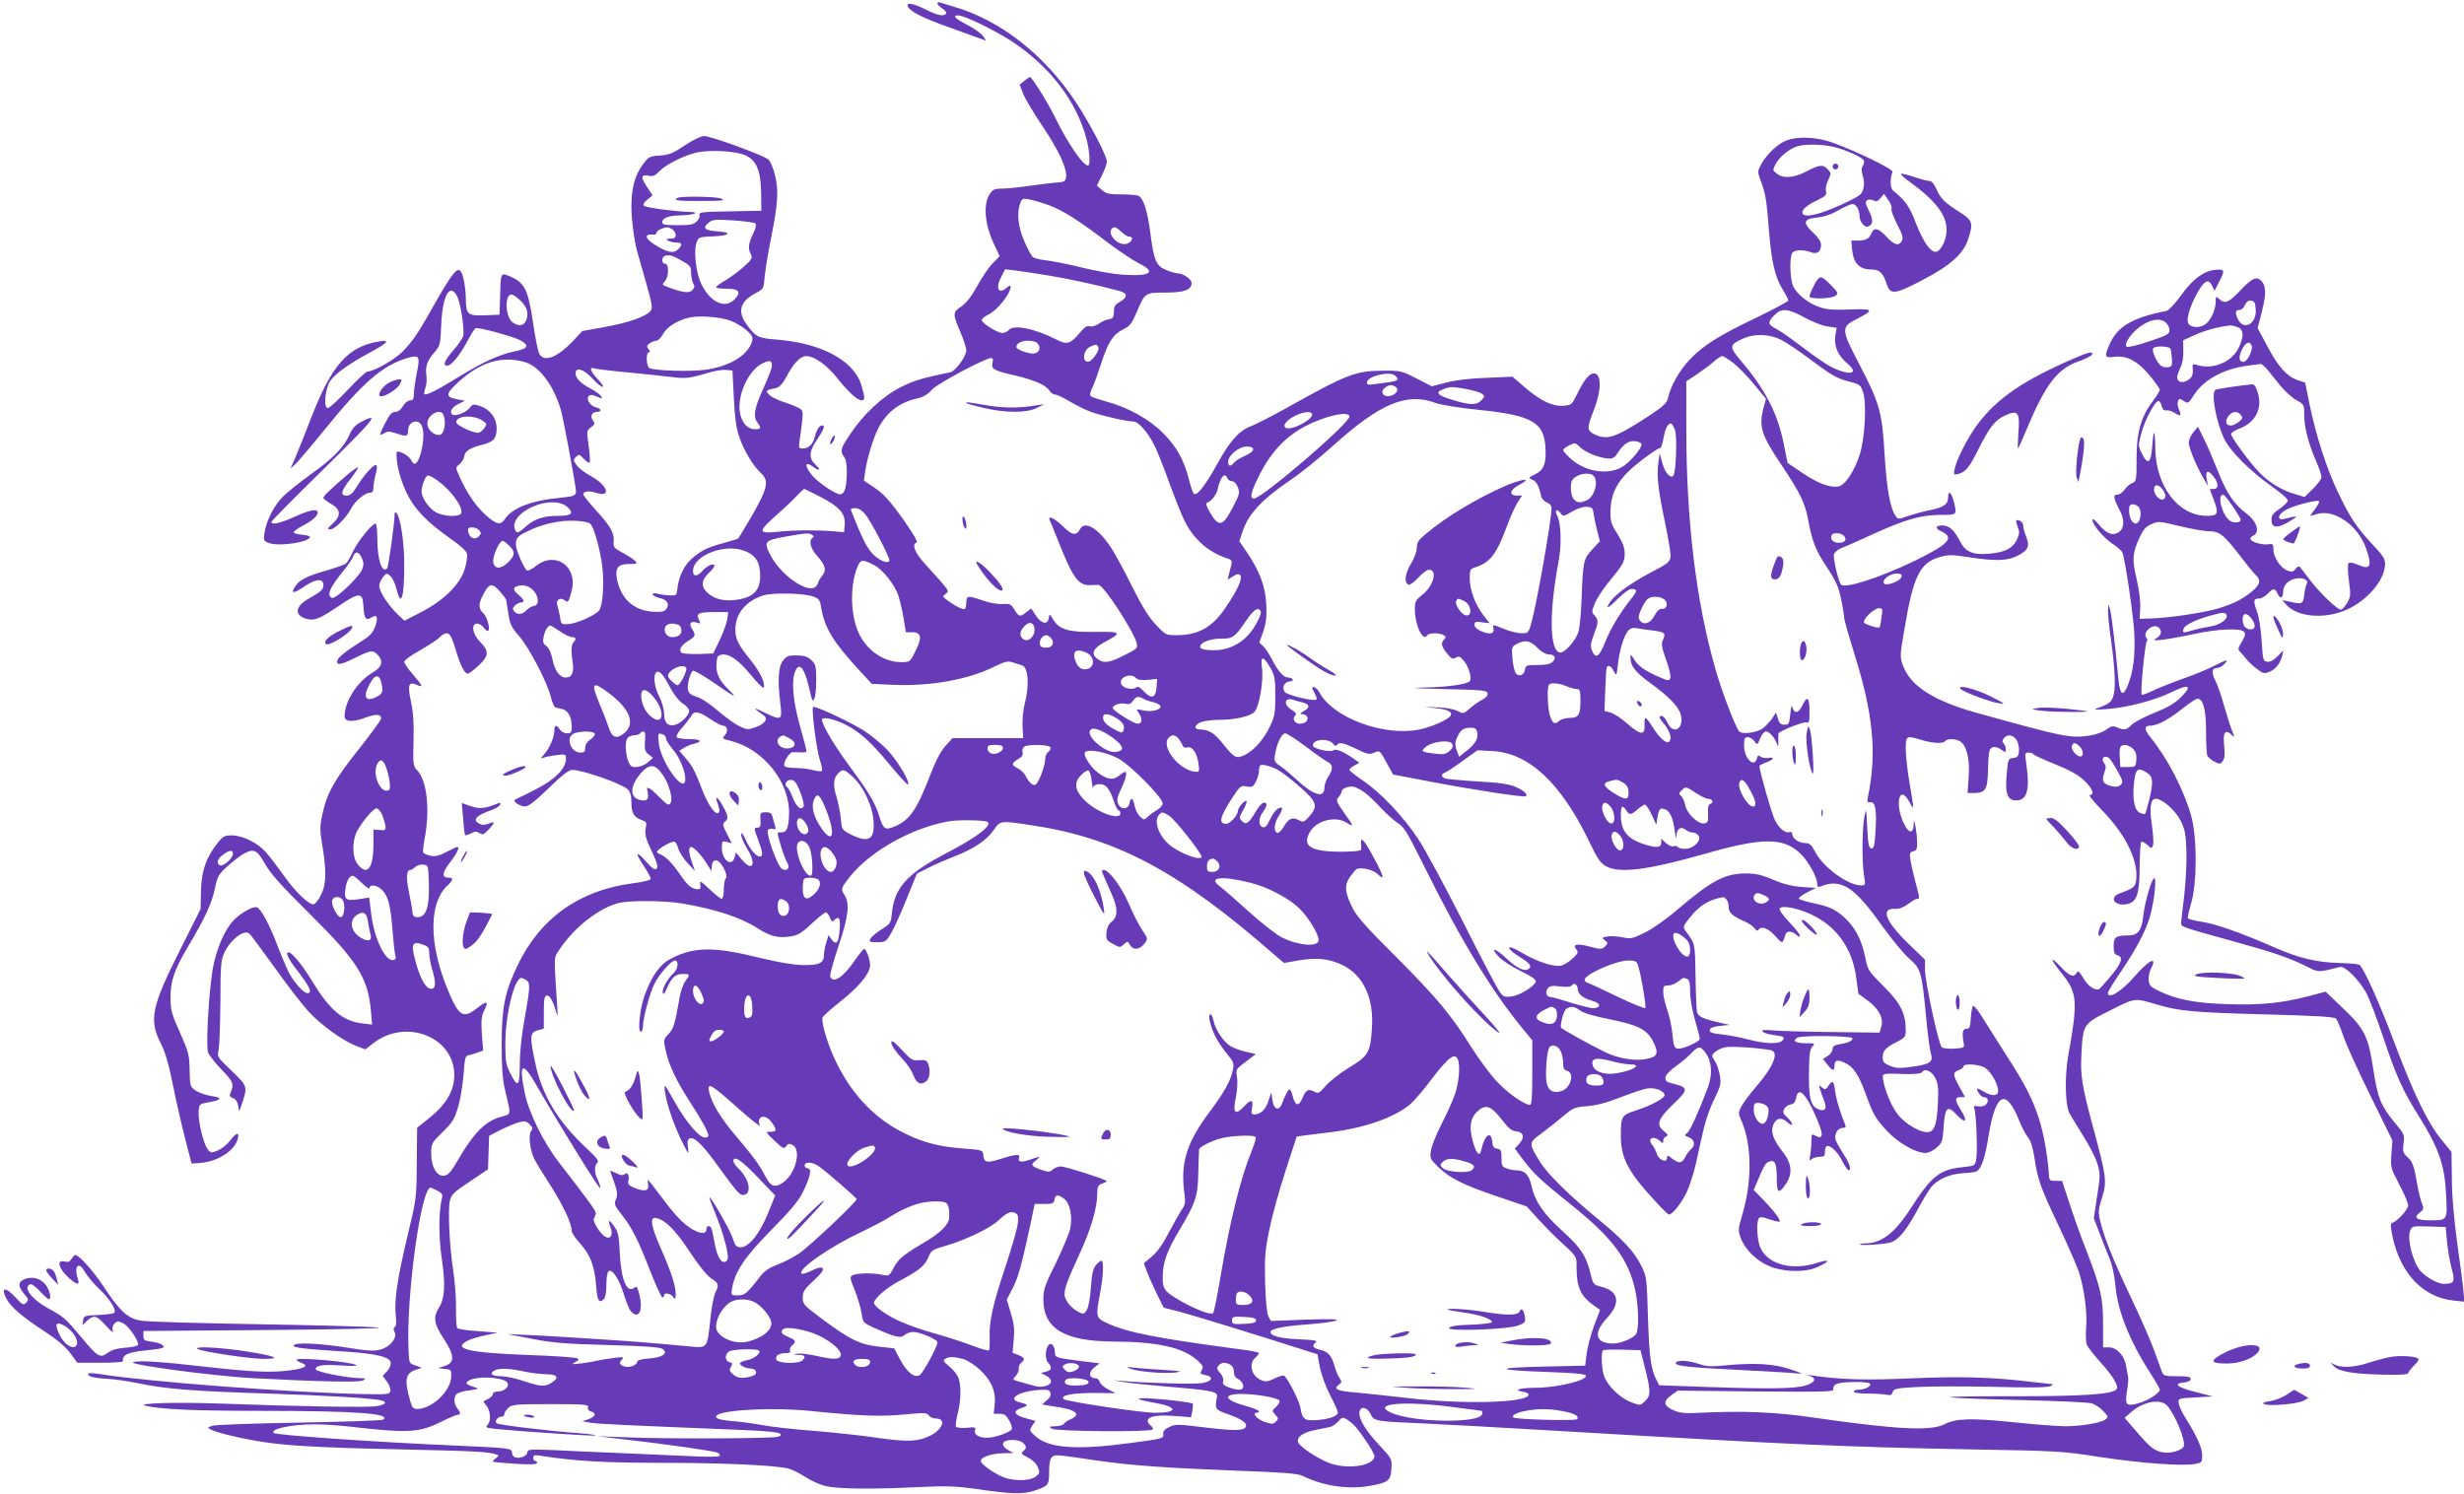 <?xml version="1.0" standalone="no"?>
<!DOCTYPE svg PUBLIC "-//W3C//DTD SVG 20010904//EN"
 "http://www.w3.org/TR/2001/REC-SVG-20010904/DTD/svg10.dtd">
<svg version="1.0" xmlns="http://www.w3.org/2000/svg"
 width="1280pt" height="776pt" viewBox="0 0 1280 776"
 preserveAspectRatio="xMidYMid meet">
<g transform="translate(0,776) scale(0.1,-0.1)"
fill="#673ab7" stroke="none">
<path d="M4870 7742 c0 -5 11 -17 25 -26 14 -9 23 -21 20 -26 -11 -17 -44 -11
-105 20 -62 32 -103 39 -95 18 11 -28 84 -64 224 -113 80 -29 155 -56 166 -60
19 -9 19 -8 4 15 -9 14 -46 41 -83 60 -66 35 -81 50 -48 50 31 0 187 -76 274
-132 201 -131 342 -315 393 -513 16 -64 20 -135 7 -135 -26 0 -105 115 -171
250 -41 83 -121 210 -131 210 -3 -1 -16 -10 -29 -20 l-24 -20 18 -47 c10 -25
55 -101 101 -169 85 -127 127 -218 122 -263 -3 -23 -8 -26 -43 -29 -22 -1 -86
-9 -143 -17 -56 -8 -123 -15 -147 -15 -40 0 -48 -4 -66 -32 -31 -51 -23 -152
20 -246 l34 -73 -36 -37 c-20 -20 -56 -73 -80 -117 -30 -55 -56 -88 -83 -107
-46 -31 -46 -38 -3 -138 16 -38 29 -78 29 -90 0 -31 -57 -109 -83 -114 -146
-30 -189 -43 -257 -77 -94 -47 -194 -140 -263 -244 -51 -75 -54 -89 -32 -119
10 -13 15 -41 14 -80 -1 -77 -10 -110 -32 -114 -22 -4 -122 63 -152 103 -38
48 -32 71 9 40 33 -25 43 -17 13 10 -37 35 -35 69 8 132 35 52 43 73 26 73
-14 0 -29 -23 -37 -55 -9 -41 -32 -65 -62 -65 -23 0 -24 2 -18 43 4 23 9 67
13 99 5 54 5 57 -23 71 -16 8 -52 22 -80 31 -29 9 -60 26 -69 36 -19 21 -18
22 36 34 18 4 34 21 54 58 37 71 73 108 103 108 42 0 107 -46 161 -114 58 -73
105 -116 127 -116 18 0 18 14 -1 78 -39 129 -206 219 -442 238 -95 7 -107 13
-154 78 -51 69 -34 122 50 165 37 19 38 21 44 89 4 37 18 124 32 193 36 177
41 250 21 329 -9 36 -24 72 -34 81 -22 21 -298 122 -334 122 -16 0 -57 -19
-100 -48 -61 -41 -82 -50 -131 -53 -53 -4 -59 -7 -87 -46 -42 -56 -60 -124
-60 -220 0 -69 17 -195 34 -246 2 -8 21 -75 42 -148 35 -125 36 -133 20 -151
-26 -28 -117 -59 -240 -81 l-111 -20 -46 -49 c-86 -92 -159 -118 -180 -63 -6
15 -20 85 -30 156 -26 173 -43 208 -122 241 -46 19 -46 20 -49 -105 l-3 -95
-75 -3 c-89 -4 -100 5 -100 82 -1 66 -14 134 -29 149 -18 17 -47 -20 -132
-170 -88 -157 -115 -196 -170 -252 -42 -41 -147 -101 -179 -101 -8 0 -55 -43
-103 -95 -49 -52 -95 -95 -104 -95 -25 0 -13 109 16 146 29 37 95 84 198 140
100 54 113 70 52 60 -161 -26 -246 -122 -353 -398 -34 -89 -73 -185 -85 -213
l-22 -49 27 24 c14 14 79 90 144 170 201 249 302 337 427 377 72 23 77 15 58
-76 -8 -40 -15 -88 -15 -107 0 -27 -4 -34 -19 -34 -11 0 -28 -13 -38 -30 -11
-19 -25 -30 -40 -30 -18 0 -29 -13 -53 -60 -32 -63 -32 -67 -1 -49 14 9 28 8
64 -4 50 -17 57 -14 57 18 0 43 50 62 70 26 14 -28 12 -89 -5 -149 -17 -55
-34 -66 -50 -31 -6 12 -25 27 -42 35 -32 12 -33 12 -33 -10 0 -54 22 -136 55
-202 39 -81 106 -149 230 -236 45 -31 78 -61 81 -75 3 -12 -2 -48 -12 -80 -25
-80 -108 -162 -226 -223 l-87 -45 -37 35 c-47 45 -94 118 -94 146 0 12 9 32
19 45 19 23 20 23 39 6 11 -10 26 -41 32 -68 24 -98 40 -45 40 130 0 114 -20
245 -40 265 -7 7 -10 5 -10 -5 0 -46 -32 -275 -39 -282 -27 -27 -51 45 -51
156 0 42 -4 77 -9 77 -18 0 -94 -94 -117 -145 -14 -29 -30 -58 -37 -63 -7 -6
-51 -21 -98 -35 -105 -30 -144 -50 -165 -83 -27 -40 -9 -40 50 1 58 39 96 41
96 5 0 -23 -11 -33 -76 -70 -73 -41 -77 -89 -8 -106 38 -10 66 2 161 66 110
75 127 75 131 0 4 -64 12 -76 40 -59 31 19 38 4 22 -44 -12 -32 -26 -49 -65
-74 -92 -58 -130 -89 -133 -106 -5 -25 20 -21 86 12 86 43 98 45 121 22 35
-35 27 -66 -23 -95 -80 -47 -146 -150 -146 -228 0 -28 41 -31 104 -8 58 22 86
21 86 -3 0 -7 -52 -78 -114 -157 -128 -159 -168 -232 -191 -339 -14 -66 -14
-83 0 -167 22 -135 20 -201 -8 -254 -12 -25 -29 -46 -37 -48 -25 -4 -95 63
-157 151 -32 45 -74 100 -93 121 -43 48 -121 86 -177 86 -36 0 -45 -5 -72 -39
-60 -75 -84 -144 -87 -249 l-2 -95 -106 -211 c-148 -294 -163 -364 -102 -484
25 -49 42 -108 65 -222 17 -85 46 -211 64 -280 l32 -125 45 3 c91 7 180 64
195 125 10 38 -7 34 -40 -9 -15 -20 -44 -43 -63 -51 -34 -14 -37 -14 -53 6
-22 27 -51 148 -47 197 3 37 5 39 45 46 74 12 83 25 25 33 -29 4 -66 17 -84
28 -31 22 -31 23 -33 107 -1 79 -5 93 -50 195 -44 98 -49 118 -49 180 -1 88
19 146 90 266 89 149 125 227 140 302 14 64 19 74 65 116 28 25 65 54 82 64
56 30 71 24 113 -50 29 -52 85 -114 230 -258 251 -248 306 -335 321 -509 l6
-69 -51 6 c-102 12 -169 69 -262 222 -61 100 -122 168 -128 142 -2 -10 15 -41
40 -73 76 -97 94 -134 65 -134 -20 0 -72 59 -98 110 -12 25 -39 88 -59 141
-40 105 -84 187 -105 195 -19 8 -85 -29 -122 -68 -47 -49 -90 -151 -108 -253
-21 -126 -36 -400 -24 -433 6 -15 37 -55 71 -90 61 -63 65 -74 44 -124 -5 -11
-1 -18 14 -23 13 -4 23 -18 27 -38 l6 -31 12 34 c32 96 32 96 -51 176 -76 73
-77 73 -68 111 4 21 8 133 9 248 0 180 3 216 18 250 32 72 104 128 132 105 8
-7 66 -85 129 -173 63 -89 143 -192 176 -229 65 -72 180 -155 253 -183 l45
-17 44 34 c169 129 418 29 418 -167 0 -83 -43 -156 -138 -230 l-55 -44 -2
-183 c-1 -182 -1 -184 -49 -383 -52 -219 -69 -333 -60 -411 4 -33 3 -54 -5
-58 -7 -5 -8 -13 -2 -25 17 -30 -21 -78 -71 -92 -36 -10 -65 -8 -178 10 -139
22 -265 28 -274 12 -8 -12 48 -19 236 -31 190 -11 268 -29 268 -62 0 -12 -9
-32 -21 -44 l-21 -22 22 -30 c12 -16 20 -38 18 -48 -3 -18 -13 -19 -128 -17
-375 7 -1118 63 -1374 103 -33 5 -62 7 -65 5 -13 -14 21 -24 89 -28 41 -2 120
-13 175 -25 135 -28 281 -40 665 -52 311 -10 555 -25 593 -36 31 -10 18 -23
-30 -30 -47 -7 -405 -1 -813 14 -223 8 -436 2 -385 -11 77 -19 251 -27 615
-27 476 0 669 -14 619 -46 -8 -4 -203 -11 -434 -15 -231 -4 -433 -11 -450 -16
-28 -9 -29 -10 -10 -20 29 -15 128 -40 225 -57 146 -26 303 -36 755 -46 402
-9 462 -12 505 -27 12 -4 12 -7 -4 -19 -11 -7 -18 -16 -15 -18 2 -2 55 -7 117
-11 78 -5 112 -3 112 4 0 6 -4 11 -10 11 -5 0 -10 7 -10 16 0 14 7 16 43 10
174 -27 328 -36 627 -36 315 0 575 -12 653 -29 21 -5 61 -25 90 -44 29 -19 77
-41 107 -48 65 -15 237 -17 480 -5 146 7 195 5 295 -9 192 -28 246 -29 307
-10 75 25 78 29 78 100 0 44 5 66 15 75 16 14 17 14 240 -19 177 -25 342 -37
725 -52 232 -8 312 -15 335 -26 104 -52 234 -72 342 -54 104 17 117 27 121 89
3 53 3 53 -62 123 -71 75 -109 138 -104 172 5 34 40 28 58 -10 17 -36 25 -38
270 -48 74 -3 398 -21 720 -40 1185 -70 1486 -83 2125 -95 454 -8 477 -9 675
-40 212 -32 429 -48 493 -36 35 7 37 9 37 45 0 39 -29 103 -88 196 -17 28 -33
61 -34 75 -3 25 -2 25 87 30 l90 5 -93 24 c-94 24 -115 43 -54 49 20 2 32 9
32 18 0 11 -16 14 -70 14 -64 0 -71 2 -79 23 -5 12 -23 63 -41 112 -18 50 -73
176 -123 280 -94 199 -136 305 -157 392 -11 47 -10 60 10 122 26 83 22 110
-46 361 -59 218 -68 274 -61 389 8 150 9 152 150 222 131 66 124 65 242 30
116 -34 184 -41 559 -51 268 -7 363 -13 371 -22 7 -7 24 -49 39 -93 15 -44 78
-183 141 -310 l113 -230 -5 -71 c-5 -69 -4 -73 41 -158 25 -48 46 -97 46 -108
0 -21 -54 -81 -80 -90 -13 -4 -13 -13 -2 -69 40 -194 159 -320 319 -336 l55
-6 -5 54 c-2 30 -17 142 -32 249 -17 126 -28 244 -28 335 l-2 140 -53 65 c-71
87 -145 241 -242 499 -78 208 -162 395 -184 409 -6 3 -54 8 -106 9 -115 3
-212 26 -340 83 -165 72 -293 118 -367 130 -40 6 -75 15 -77 19 -3 4 5 38 16
76 32 106 32 349 0 459 -39 136 -123 297 -209 403 -36 44 -36 63 0 63 35 1 97
34 165 89 35 28 70 51 77 51 30 0 45 -55 45 -169 0 -60 3 -117 6 -126 4 -8 20
-23 37 -32 29 -14 31 -14 44 3 10 14 12 36 7 80 -7 69 5 87 37 58 19 -17 19
-17 5 17 -8 19 -26 77 -41 128 -14 52 -35 112 -46 134 -23 43 -19 67 9 67 10
0 27 9 37 20 24 27 16 25 -52 -9 -32 -17 -108 -48 -168 -69 -61 -22 -131 -50
-157 -63 -26 -12 -50 -21 -52 -18 -9 8 18 279 27 279 5 0 4 6 -2 14 -26 31 37
83 65 54 18 -18 10 -42 -19 -57 -32 -16 61 -5 200 25 125 27 244 32 261 11 8
-10 5 -23 -12 -51 -22 -36 -22 -40 -6 -56 9 -9 23 -25 31 -36 8 -11 31 -33 52
-48 33 -26 40 -27 67 -16 32 13 55 43 66 84 l6 27 -31 -31 c-20 -21 -39 -30
-53 -28 -22 3 -23 9 -29 108 -4 58 -14 125 -23 149 -22 59 -20 71 7 71 13 0
34 11 47 25 29 31 38 31 52 0 13 -28 28 -24 28 8 0 35 26 64 66 71 38 8 69 -8
57 -28 -4 -6 -10 -31 -13 -56 -5 -49 -10 -51 -80 -35 l-35 7 24 -26 c59 -63
200 -74 313 -23 108 49 197 155 198 236 0 28 -11 45 -64 101 -84 90 -117 139
-181 273 -59 123 -114 293 -148 460 l-22 109 -39 13 c-57 20 -101 69 -157 175
l-51 95 23 90 c23 93 21 131 -6 158 -23 23 -49 10 -109 -54 -59 -62 -78 -70
-108 -42 -17 15 -18 14 -18 -16 0 -41 -26 -97 -54 -116 -27 -19 -70 -19 -86 1
-17 19 5 93 50 172 34 57 54 65 72 26 l12 -25 22 43 c34 64 32 71 -19 66 -62
-7 -117 -49 -178 -134 -30 -41 -63 -77 -74 -79 -184 -37 -258 -82 -300 -182
-24 -57 -21 -63 29 -57 64 9 122 -22 185 -99 28 -34 51 -67 51 -72 0 -6 -18
-34 -40 -64 -59 -79 -82 -162 -81 -299 0 -108 -1 -113 -23 -122 -12 -4 -30
-20 -39 -34 -10 -14 -27 -26 -38 -26 -23 0 -20 -19 12 -80 27 -49 25 -96 -5
-115 -31 -21 -64 -8 -105 42 -18 22 -31 31 -31 22 0 -25 56 -92 104 -124 25
-16 48 -37 51 -45 15 -37 56 -315 62 -417 6 -115 -4 -201 -34 -275 -24 -59
-40 -49 -48 30 -16 174 -36 340 -44 367 -9 30 -9 30 -10 -10 0 -22 4 -69 9
-105 21 -138 30 -254 24 -306 -7 -58 -20 -70 -94 -95 -15 -6 5 -7 53 -3 105 7
250 45 338 88 92 45 110 35 48 -27 -32 -32 -69 -53 -139 -81 -52 -21 -104 -49
-117 -62 -25 -27 -40 -29 -76 -13 -21 9 -30 7 -56 -12 -17 -13 -55 -26 -88
-31 -100 -14 -128 -8 -583 118 -223 62 -345 139 -384 245 -17 45 -17 51 8 195
45 270 80 340 180 369 47 14 63 14 154 0 139 -21 197 -19 249 6 58 28 69 50
49 100 -9 22 -16 48 -16 58 0 10 -7 22 -16 25 -24 9 -25 4 -12 -32 10 -26 9
-37 -5 -66 -21 -45 -62 -66 -146 -73 -83 -7 -122 10 -151 68 -29 56 -55 79
-90 79 -37 0 -39 -15 -3 -32 67 -32 37 -65 -141 -152 -180 -87 -367 -148 -383
-122 -15 22 -41 137 -36 156 3 10 19 24 36 31 18 7 89 38 158 70 175 80 255
103 357 104 91 0 89 -2 71 71 -12 47 -29 59 -29 20 0 -36 -21 -51 -92 -66 -35
-7 -87 -21 -116 -31 -52 -18 -52 -18 -67 4 -27 42 -44 139 -55 317 -13 221
-25 263 -133 471 -94 180 -94 190 -9 233 90 46 85 53 -37 48 -83 -3 -120 -1
-158 12 -60 20 -121 69 -139 112 -17 41 -18 156 -2 172 15 15 57 16 94 2 33
-13 54 2 54 38 0 17 -14 38 -41 63 -56 52 -51 72 21 79 37 4 74 16 111 38 31
17 64 32 72 32 20 0 37 -30 37 -64 0 -27 26 -59 43 -53 28 9 30 35 6 81 -19
39 -21 49 -9 56 8 5 22 4 32 -1 15 -8 23 -5 37 12 l18 22 22 -32 c13 -17 20
-38 17 -46 -3 -8 11 -44 29 -80 28 -53 33 -70 25 -86 -16 -29 -39 -23 -80 21
-42 46 -66 51 -79 16 -11 -27 -30 -36 -73 -36 l-31 0 5 -52 c7 -65 39 -98 97
-98 44 0 63 -17 81 -73 19 -60 41 -58 181 15 146 75 217 137 242 212 29 86 25
101 -40 142 -81 51 -103 73 -124 122 -12 28 -25 42 -37 42 -10 0 -45 9 -77 20
-33 11 -63 19 -69 17 -5 -2 15 -21 45 -42 136 -99 193 -174 191 -253 0 -47
-29 -105 -54 -110 -28 -5 -67 50 -105 148 -34 89 -55 118 -118 169 -16 13 -18
58 -4 98 4 14 -171 100 -303 149 -96 36 -203 38 -264 7 -44 -24 -94 -75 -119
-124 -15 -28 -15 -34 3 -82 24 -63 29 -95 42 -262 13 -157 31 -234 70 -298 17
-27 30 -53 30 -58 0 -5 -71 -43 -157 -85 -200 -95 -285 -148 -354 -221 -55
-57 -100 -138 -114 -200 -5 -27 -22 -43 -106 -98 -168 -110 -213 -124 -279
-90 -37 19 -37 32 0 125 40 102 40 190 0 190 -24 0 -50 -32 -85 -103 -29 -60
-31 -62 -72 -65 -58 -4 -117 24 -199 93 l-67 58 -136 -6 c-86 -3 -163 -12
-209 -25 l-74 -19 -80 41 c-78 40 -83 41 -177 40 -141 -1 -182 -17 -511 -201
-69 -38 -147 -78 -173 -88 -61 -23 -107 -75 -174 -196 -61 -111 -107 -169
-121 -154 -6 6 -17 39 -26 75 -26 101 -63 169 -135 241 -73 73 -184 134 -301
165 -36 10 -69 21 -74 26 -6 5 -3 22 9 45 10 21 30 78 46 126 34 108 62 151
114 176 34 16 44 29 69 87 44 104 44 104 150 104 98 0 136 14 136 50 0 20 -45
50 -74 50 -9 0 -34 7 -57 17 -53 21 -65 48 -84 199 -15 109 -34 170 -59 186
-6 4 -46 8 -88 8 -66 0 -81 3 -104 23 l-26 23 26 52 c14 28 26 61 26 73 0 29
-88 197 -159 305 -166 251 -394 429 -638 500 -32 9 -64 19 -70 21 -7 3 -13 1
-13 -5z m4663 -747 c61 -16 138 -51 149 -68 3 -6 1 -18 -5 -28 -8 -13 -8 -27
0 -53 7 -24 8 -48 2 -69 -8 -29 -20 -37 -115 -81 -110 -50 -185 -68 -199 -47
-10 18 18 44 76 71 43 21 49 27 45 46 -4 13 1 39 11 58 16 34 16 37 -2 56 -24
27 -43 25 -110 -10 -66 -35 -122 -39 -155 -12 -22 17 -22 19 -6 50 19 36 72
80 113 92 45 13 134 11 196 -5z m-5666 -40 c62 -25 85 -78 87 -198 l1 -92
-163 -3 c-141 -2 -163 -5 -158 -17 3 -9 -3 -24 -14 -35 -17 -17 -34 -20 -100
-20 -64 0 -80 3 -80 15 0 22 33 35 92 36 70 1 113 17 48 18 -73 2 -224 22
-235 32 -6 6 0 18 18 32 l27 22 -29 44 c-34 50 -31 66 9 58 21 -5 33 0 54 22
34 35 121 80 189 97 66 17 199 11 254 -11z m1581 -261 c74 -27 157 -80 305
-193 60 -45 133 -94 163 -109 94 -46 62 -69 -85 -59 -47 3 -142 20 -211 37
-68 17 -150 33 -182 37 -32 3 -64 11 -72 17 -8 6 -28 43 -45 83 -33 75 -40
147 -21 198 9 24 13 25 47 19 21 -4 66 -17 101 -30z m-1524 -95 c6 -6 2 -26
-12 -54 -25 -51 -27 -77 -11 -107 9 -17 5 -26 -34 -61 -25 -23 -68 -55 -96
-72 -28 -16 -51 -33 -51 -37 0 -5 24 -8 54 -8 66 0 79 -18 40 -57 -51 -51
-131 -9 -175 91 -25 58 -36 168 -20 208 10 26 14 27 86 30 86 3 102 21 23 26
-67 4 -81 17 -48 44 22 18 33 19 130 13 58 -4 109 -11 114 -16z m-433 -29 c10
-6 19 -20 19 -30 0 -15 -7 -20 -27 -20 -22 0 -25 -2 -13 -10 8 -5 27 -10 43
-10 31 0 34 -11 11 -34 -23 -23 -50 -20 -110 15 -65 37 -73 67 -16 60 6 -1 12
3 12 9 0 6 10 15 23 20 30 12 35 12 58 0z m2335 -15 c15 -14 33 -25 41 -25 28
0 9 -35 -21 -38 -45 -5 -96 55 -69 81 11 12 21 8 49 -18z m-2278 -153 c37 -21
42 -28 42 -59 0 -19 5 -44 11 -55 9 -16 7 -24 -5 -36 -16 -17 -53 -12 -130 18
-27 10 -28 12 -12 29 21 23 22 91 1 91 -21 0 -19 38 3 42 22 5 38 0 90 -30z
m1897 -73 c106 -17 256 -50 368 -80 45 -12 47 -32 7 -56 -31 -18 -33 -21 -34
-63 -1 -19 -7 -26 -26 -29 -14 -1 -37 -12 -52 -23 -17 -11 -36 -17 -47 -13
-14 4 -27 -4 -50 -32 -48 -58 -68 -65 -115 -41 -121 62 -230 84 -256 53 -7 -8
-22 -15 -33 -15 -25 0 -107 51 -107 67 0 7 16 20 35 29 46 21 115 109 115 145
0 8 -6 6 -18 -4 -43 -39 -63 -7 -32 52 l21 42 52 -6 c29 -4 106 -15 172 -26z
m-3070 -109 c18 -35 39 -173 31 -206 -4 -13 -26 -46 -51 -74 -45 -51 -57 -80
-32 -80 21 0 62 49 102 122 20 38 40 70 45 73 12 7 200 -44 235 -64 47 -27 38
-43 -34 -57 -77 -16 -165 -56 -291 -134 -107 -66 -167 -96 -175 -88 -3 3 -1
18 5 34 6 15 8 44 5 64 -7 44 4 77 43 121 28 32 30 40 34 139 6 155 45 224 83
150z m331 -24 c35 -35 43 -70 24 -107 -13 -23 -38 -24 -67 -4 -38 27 -43 145
-6 145 8 0 30 -15 49 -34z m9012 -43 c6 -75 -62 -113 -92 -52 -17 34 -14 49
10 49 8 0 20 11 26 25 8 18 18 25 32 23 17 -2 22 -11 24 -45z m-2343 -43 c40
-22 94 -43 119 -46 l47 -7 -7 -42 c-8 -54 15 -104 63 -144 66 -55 10 -65 -87
-16 -25 13 -90 58 -145 100 -55 42 -117 86 -137 96 -45 23 -47 34 -11 71 37
39 71 36 158 -12z m-5583 -15 c25 -9 63 -31 84 -49 31 -27 36 -36 31 -58 -19
-72 -114 -131 -242 -149 -75 -10 -256 -6 -290 8 -18 6 -21 83 -4 83 8 0 7 5
-2 16 -11 14 -10 18 6 30 10 8 26 14 35 14 8 0 24 15 34 34 19 36 72 70 132
85 51 13 157 6 216 -14z m7460 -12 c10 -9 18 -26 18 -39 0 -19 -13 -27 -107
-58 -65 -22 -111 -32 -116 -27 -16 16 32 81 82 112 51 33 96 37 123 12z m372
-23 c33 -12 34 -49 4 -110 -37 -73 -135 -112 -216 -86 -19 6 -23 4 -22 -11 4
-38 -1 -53 -24 -68 -27 -18 -56 -11 -56 15 0 9 8 32 17 50 10 21 16 55 15 88
l-1 54 64 29 c54 24 120 42 182 48 6 0 23 -3 37 -9z m-2372 -65 c27 -14 95
-59 149 -100 116 -87 140 -101 211 -119 48 -12 54 -17 66 -52 20 -57 10 -240
-17 -326 -29 -89 -78 -162 -113 -166 -46 -5 -105 17 -185 71 l-77 52 -19 95
c-30 157 -96 286 -222 434 -64 76 -63 84 10 117 59 27 136 24 197 -6z m-3864
-17 c20 -20 14 -47 -12 -54 -24 -6 -96 19 -96 33 0 19 26 33 60 33 20 0 41 -5
48 -12z m6309 -14 c8 -21 -23 -84 -41 -84 -25 0 -29 20 -11 61 19 40 41 51 52
23z m-5991 -9 c7 -16 -34 -74 -53 -74 -34 -2 -26 60 9 77 31 15 38 14 44 -3z
m5569 -7 c3 -7 6 -31 8 -53 2 -35 -1 -40 -21 -43 -13 -2 -30 2 -39 10 -20 17
-46 76 -38 88 9 15 85 12 90 -2z m-2268 -76 c26 -21 75 -71 107 -111 l60 -73
-12 -44 c-27 -100 -14 -142 96 -305 90 -135 118 -191 133 -270 23 -123 39
-165 98 -254 49 -74 62 -104 75 -167 9 -42 16 -86 16 -97 0 -11 23 -91 50
-178 101 -319 121 -523 74 -751 -6 -29 -4 -33 11 -30 27 5 35 -40 28 -149 -5
-79 -9 -93 -22 -91 -13 3 -17 23 -21 108 -5 102 -5 104 -15 55 -12 -61 -13
-231 -2 -302 9 -51 8 -53 -15 -53 -68 0 -196 93 -239 175 -20 38 -29 45 -53
45 -32 0 -66 25 -66 48 0 8 -6 12 -14 9 -21 -8 -54 19 -76 63 -16 31 -80 255
-80 280 0 3 16 12 35 19 40 14 47 31 10 23 -14 -2 -31 1 -39 7 -11 9 -15 7
-19 -9 -14 -53 -67 0 -67 67 0 36 3 43 19 43 11 0 27 -10 35 -21 14 -21 15
-21 30 15 8 20 21 36 29 36 17 0 43 -27 56 -60 9 -23 10 -22 9 12 -1 21 0 39
2 40 29 21 132 59 144 55 14 -5 16 3 16 58 0 73 -12 83 -37 30 -19 -40 -42
-45 -51 -12 -5 16 -8 6 -12 -33 -5 -51 -7 -55 -30 -55 -19 0 -27 7 -34 31
l-10 32 -20 -31 c-12 -16 -33 -39 -47 -50 -34 -25 -111 -34 -125 -16 -21 26
-92 214 -123 324 -100 349 -151 769 -151 1247 l0 247 53 35 c28 19 68 48 87
65 19 17 40 31 47 31 6 0 33 -17 60 -38z m-6278 6 c75 -23 148 -122 185 -249
12 -40 75 -380 78 -419 2 -24 -9 -29 -79 -36 -149 -13 -252 -53 -289 -109 -23
-36 -45 -31 -103 21 -50 45 -97 115 -136 202 -19 44 -19 44 2 60 12 10 23 28
25 42 3 27 31 44 95 60 57 14 73 33 73 85 0 53 -34 98 -87 116 -33 10 -38 10
-52 -9 -20 -26 -79 -48 -92 -35 -15 15 -1 38 34 55 l32 16 -37 7 c-65 12 -65
27 1 88 116 107 230 141 350 105z m2427 -2 c-8 -33 5 -41 114 -66 106 -25 164
-51 182 -80 7 -11 20 -20 29 -20 9 0 43 -16 75 -35 32 -19 81 -44 109 -54 53
-20 189 -51 224 -51 24 0 74 -56 107 -122 15 -29 50 -118 79 -198 29 -80 65
-170 80 -199 49 -97 126 -163 229 -195 13 -5 17 -13 13 -29 -3 -12 -9 -35 -13
-51 l-7 -28 27 17 c20 13 30 15 38 7 15 -15 -11 -74 -74 -167 -69 -103 -140
-144 -253 -145 -59 0 -59 0 -111 55 -37 39 -70 93 -120 192 -37 76 -87 168
-110 204 -65 102 -138 147 -163 100 -20 -36 -41 -33 -89 14 -42 42 -81 60 -69
33 4 -7 22 -53 42 -103 78 -198 107 -238 169 -235 17 1 36 2 43 1 27 -2 183
-241 198 -303 6 -25 3 -29 -64 -62 -78 -40 -106 -44 -139 -20 -36 25 -25 55
31 85 99 53 95 58 -44 56 -140 -2 -187 12 -219 66 -18 29 -18 29 -22 6 -5 -37
-39 -30 -67 13 l-24 37 -25 -19 c-33 -27 -39 -25 -62 12 -17 29 -23 32 -62 30
-24 -2 -69 6 -102 18 -78 27 -86 26 -86 -9 0 -17 -4 -32 -8 -35 -9 -5 -52 16
-93 47 -23 17 -23 19 -6 32 20 15 23 11 -110 158 -52 57 -68 100 -41 109 7 3
-22 52 -73 124 -66 92 -99 128 -143 158 l-58 39 7 51 c9 63 41 168 66 218 43
85 110 137 203 158 32 7 56 21 78 46 31 33 273 162 307 164 9 0 11 -7 7 -24z
m-1146 -17 c0 -11 -20 -64 -45 -118 -47 -103 -54 -145 -30 -177 21 -28 19 -34
-13 -34 -42 0 -74 39 -80 99 -8 90 50 210 119 243 38 19 49 16 49 -13z m7766
-16 c13 -16 43 -53 67 -83 24 -30 62 -65 85 -78 41 -23 42 -25 42 -76 0 -64
20 -145 60 -238 17 -38 30 -78 30 -87 0 -9 -20 -36 -44 -60 l-44 -43 -53 16
c-63 18 -130 58 -178 107 -46 45 -151 187 -151 204 0 7 20 20 45 29 83 32 120
106 93 188 -10 33 -18 43 -33 41 -83 -9 -178 -24 -186 -28 -25 -16 4 -171 47
-258 33 -65 133 -164 244 -243 47 -33 85 -66 85 -74 0 -8 -19 -27 -42 -43 -34
-22 -43 -34 -43 -57 0 -44 29 -47 92 -10 52 31 49 33 -27 14 -37 -9 -33 22 6
45 35 22 167 57 176 47 3 -3 -6 -21 -21 -41 -15 -19 -26 -35 -24 -35 2 0 18 4
37 10 88 25 207 -58 250 -173 36 -98 26 -121 -40 -91 -24 10 -43 14 -49 8 -5
-5 -4 -43 2 -90 10 -74 9 -85 -8 -115 -11 -18 -25 -34 -31 -36 -16 -6 -111 84
-165 156 -23 31 -46 60 -50 65 -5 6 -14 2 -22 -9 -12 -16 -19 -18 -42 -10 -36
13 -74 69 -74 110 0 29 -2 31 -30 27 -32 -4 -90 14 -90 29 0 5 8 13 18 18 33
18 15 73 -38 113 -66 50 -102 103 -150 224 -24 60 -56 136 -73 168 l-29 59
-24 -29 c-13 -16 -23 -39 -24 -52 0 -26 36 -116 74 -182 l26 -45 -7 38 c-7 44
7 48 36 11 27 -34 27 -64 1 -64 -11 0 -20 -1 -20 -2 0 -2 9 -27 21 -57 26 -70
21 -81 -38 -81 -149 1 -266 156 -267 357 -1 98 -9 98 -16 0 -6 -85 -24 -95
-54 -32 -19 38 -19 41 -2 105 18 69 74 172 90 167 6 -2 13 -14 16 -28 4 -16
12 -23 24 -21 10 2 29 -4 43 -13 31 -21 37 -15 22 18 -6 14 -9 33 -5 42 6 16
8 16 30 2 23 -15 24 -14 54 32 52 80 153 134 277 151 33 4 64 8 69 9 4 0 19
-11 32 -26z m-8512 -18 c88 -9 191 -19 228 -24 68 -9 89 -7 190 23 32 10 72
16 90 14 l33 -3 7 -140 c5 -103 12 -157 28 -204 24 -71 73 -153 114 -190 44
-41 34 -81 -64 -248 -29 -48 -53 -89 -55 -91 -1 -1 -35 -12 -75 -23 -89 -24
-120 -40 -170 -85 -39 -35 -66 -95 -72 -159 -3 -27 -6 -30 -38 -28 -19 0 -47
4 -62 8 -17 5 -28 3 -28 -3 0 -5 17 -14 37 -19 41 -9 54 -33 32 -60 -10 -11
-27 -14 -70 -11 -98 7 -165 69 -184 170 -11 57 6 78 62 78 44 0 46 1 31 17 -9
9 -39 28 -65 42 -44 24 -48 29 -45 58 4 43 -18 82 -94 164 -35 39 -64 75 -64
80 0 17 28 21 66 9 82 -27 62 38 -27 87 -29 15 -62 40 -73 56 -19 25 -19 28
-4 43 15 15 18 15 41 -10 14 -15 28 -23 30 -19 3 5 1 44 -5 87 -11 77 -11 79
12 96 20 15 22 20 11 34 -17 21 -7 46 19 46 28 0 25 17 -5 24 -30 8 -52 43
-36 59 7 7 18 7 36 -1 35 -16 40 -15 24 4 -7 8 -30 24 -51 35 -50 26 -78 54
-78 79 0 35 40 24 86 -25 23 -25 47 -45 55 -45 7 0 -4 17 -24 38 -39 40 -49
69 -21 58 9 -3 89 -13 178 -21z m3984 -17 c25 -25 20 -28 -101 -43 -43 -6 -48
-4 -45 11 6 32 121 57 146 32z m2 -58 c22 -14 0 -44 -34 -48 -34 -4 -47 25
-21 44 22 16 34 17 55 4z m366 -11 c34 -6 71 -17 81 -24 17 -13 17 -14 -1 -34
-25 -27 -59 -27 -152 2 -78 23 -91 39 -46 55 36 14 45 14 118 1z m-157 -73
c24 -9 127 -26 229 -36 268 -28 331 -64 340 -189 6 -87 -7 -123 -53 -145 -36
-18 -37 -20 -17 -27 23 -9 36 -32 47 -82 3 -17 15 -31 30 -37 15 -6 25 -17 25
-29 0 -63 -77 -498 -105 -598 -15 -52 -16 -53 -53 -53 -20 0 -62 11 -93 24
-54 22 -56 22 -51 3 7 -29 -16 -36 -59 -18 -25 10 -39 22 -39 35 0 16 6 18 39
13 l39 -5 -33 43 c-43 57 -69 128 -70 189 0 46 2 50 30 59 77 25 110 69 165
218 17 46 41 99 54 119 l23 36 -26 -1 c-44 0 -38 31 11 56 72 38 19 33 -73 -6
-143 -62 -307 -160 -411 -248 -40 -33 -48 -46 -48 -73 0 -20 -13 -54 -31 -84
-31 -51 -36 -99 -11 -108 7 -2 29 15 50 37 21 23 45 41 55 41 46 0 25 -82 -33
-129 -36 -28 -40 -37 -40 -75 0 -85 42 -173 65 -136 8 13 65 13 85 0 12 -7 12
-12 2 -22 -18 -18 -15 -36 15 -73 23 -28 29 -31 45 -22 17 10 23 7 44 -18 26
-33 42 -92 28 -105 -18 -16 -118 -30 -237 -32 -84 -2 -52 -4 103 -8 201 -4
225 -7 228 -22 2 -11 -8 -23 -27 -33 -17 -8 -46 -29 -65 -45 -33 -29 -34 -30
-66 -13 -20 9 -63 17 -104 18 l-71 3 62 -7 c63 -6 91 -20 78 -40 -12 -20 -99
-58 -160 -71 -184 -38 -452 61 -521 193 -8 15 -21 27 -29 27 -12 0 -11 -5 3
-29 9 -16 14 -32 11 -35 -12 -12 -152 22 -165 39 -17 23 -1 55 27 55 11 0 17
5 14 10 -3 6 -14 10 -24 10 -23 0 -53 34 -84 95 -14 28 -34 58 -45 68 l-20 19
20 56 c15 45 19 76 16 142 -4 94 -35 175 -105 277 l-35 51 17 51 c30 91 102
168 253 270 48 32 143 109 212 171 249 225 388 283 539 226z m-5155 -62 c16
-43 3 -104 -23 -104 -31 0 -61 30 -61 60 0 46 69 82 84 44z m4511 7 c16 -27
-115 -95 -138 -72 -8 8 -6 17 11 34 36 35 114 59 127 38z m4826 -7 c11 -14 10
-19 -10 -35 -45 -37 -85 -18 -57 26 19 29 48 32 67 9z m-4631 -8 c0 -36 -454
-426 -496 -426 -22 0 -17 30 20 105 62 130 142 217 251 273 104 53 225 79 225
48z m-4502 -22 c21 -14 22 -17 9 -37 -8 -12 -21 -23 -30 -25 -23 -5 -117 38
-117 54 0 35 88 41 138 8z m6192 -45 c14 -32 7 -226 -8 -241 -16 -16 -44 19
-57 68 l-13 49 -7 -48 c-10 -65 -1 -146 36 -319 16 -78 29 -155 27 -171 -3
-26 -14 -35 -98 -79 -105 -55 -190 -116 -215 -155 -28 -42 -11 -35 40 17 31
31 58 50 72 50 29 0 29 -11 0 -47 -53 -64 -113 -162 -138 -228 -30 -77 -50
-91 -68 -47 -10 24 -9 37 8 83 25 65 26 77 5 101 -16 16 -16 21 0 61 9 24 40
72 69 108 79 96 87 110 87 154 0 28 -10 56 -37 100 -34 53 -38 67 -37 120 3
107 45 175 167 268 41 31 79 57 85 57 11 0 16 12 27 70 7 36 21 60 35 60 4 0
13 -14 20 -31z m-173 -75 c6 -19 -60 -97 -102 -121 -78 -44 -198 -22 -272 50
-18 17 -33 34 -33 39 0 4 14 15 31 24 30 15 32 15 58 -10 29 -27 95 -54 143
-58 23 -2 35 4 47 22 33 52 60 71 93 68 17 -2 33 -8 35 -14z m-2017 -29 c0 -8
-19 -23 -42 -33 -24 -10 -49 -26 -57 -35 -18 -23 -31 -21 -31 4 0 33 56 79 96
79 23 0 34 -5 34 -15z m1768 -137 c28 -28 6 -108 -35 -127 -33 -15 -49 -14
-67 5 -16 16 -22 80 -8 100 21 31 87 45 110 22z m-6002 -27 c68 -49 131 -137
120 -167 -8 -22 -94 -18 -134 6 -36 22 -72 74 -72 106 0 33 21 84 34 84 7 0
31 -13 52 -29z m4100 14 c4 -8 14 -15 24 -15 10 0 23 -13 30 -31 12 -28 10
-36 -27 -107 -50 -97 -72 -102 -116 -27 -20 34 -25 51 -17 53 23 8 49 41 55
69 15 66 38 93 51 58z m4864 -67 c11 -21 12 -30 3 -39 -17 -17 -53 16 -53 48
0 33 29 27 50 -9z m-6979 -29 c100 -52 131 -87 127 -143 l-3 -41 -60 5 c-89 7
-200 6 -287 -3 -102 -10 -102 0 -1 90 42 37 90 83 106 101 17 17 32 32 35 32
2 0 40 -19 83 -41z m7338 -50 c23 -34 41 -65 41 -69 0 -16 -34 -20 -55 -6 -41
27 -70 136 -36 136 5 0 28 -28 50 -61z m-8653 -2 c38 -33 24 -47 -44 -47 -80
0 -127 -16 -173 -58 -33 -29 -42 -33 -50 -21 -24 39 10 90 85 125 69 32 145
33 182 1z m8162 1 c22 -22 12 -88 -14 -88 -18 0 -34 32 -34 69 0 23 5 31 18
31 10 0 23 -5 30 -12z m-2830 -33 c2 -16 10 -56 18 -88 l15 -59 -40 -43 c-45
-49 -48 -61 -55 -260 -3 -71 -10 -147 -16 -167 -12 -42 -69 -108 -93 -108 -57
0 -62 198 -11 470 17 88 14 203 -7 242 -15 27 -1 38 17 13 15 -20 15 -19 62 8
29 16 59 26 77 24 25 -2 30 -7 33 -32z m-3783 -7 c27 -31 125 -219 125 -238 0
-21 -42 -8 -78 24 -27 25 -50 62 -80 134 -23 54 -42 101 -42 105 0 4 11 7 24
7 15 0 35 -12 51 -32z m-1429 -49 c19 -15 52 -134 63 -224 10 -88 2 -205 -17
-227 -20 -25 -115 -67 -157 -70 -39 -3 -40 -3 -46 37 -4 22 -10 50 -14 62 -9
27 17 42 39 24 17 -14 20 -9 35 47 35 128 -83 212 -184 132 -20 -16 -42 -27
-47 -24 -16 10 -58 107 -58 134 0 34 8 44 55 67 53 27 107 44 169 53 58 10
145 3 162 -11z m8264 -14 c58 -14 124 -25 146 -25 53 0 78 -20 157 -123 34
-45 72 -92 85 -104 30 -28 23 -53 -26 -91 -49 -38 -84 -56 -162 -81 -72 -23
-251 -50 -350 -54 l-65 -2 3 55 c2 34 -5 93 -18 149 -25 105 -23 136 14 217
19 41 33 58 58 69 42 18 36 19 158 -10z m-8840 -21 c11 -12 10 -18 -4 -32 -20
-20 -49 -6 -54 27 -3 17 2 21 21 21 14 0 30 -7 37 -16z m1729 -23 c9 -6 10
-11 2 -15 -21 -13 -11 -56 23 -93 45 -51 51 -74 26 -106 -11 -14 -20 -30 -20
-35 0 -5 -6 -15 -14 -21 -41 -35 -175 58 -230 158 -41 77 -37 83 74 103 115
20 121 20 139 9z m5361 -6 c16 -20 4 -35 -30 -35 -27 0 -46 22 -34 41 8 14 50
11 64 -6z m-6935 -50 c33 -32 31 -50 -5 -86 -38 -38 -74 -37 -78 3 -3 29 32
108 49 108 5 0 21 -11 34 -25z m1228 -29 c46 -19 69 -49 74 -98 11 -96 -24
-141 -120 -154 -62 -9 -111 2 -147 32 -41 35 -39 68 5 110 19 18 31 35 25 39
-12 8 -40 -7 -64 -34 -25 -28 -46 -27 -46 2 0 83 170 147 273 103z m-1993 -36
c10 -23 10 -36 1 -59 -18 -41 -137 -155 -156 -147 -30 11 -13 52 58 139 25 30
48 65 52 76 9 30 31 26 45 -9z m2661 -36 c43 -21 107 -102 125 -156 9 -27 22
-82 28 -121 l12 -72 35 0 c46 0 50 -29 13 -101 -27 -54 -28 -54 -73 -54 -92 0
-181 63 -222 155 -42 95 -44 246 -4 342 16 37 26 38 86 7z m5337 -60 c-4 -22
-76 -50 -90 -36 -16 16 27 52 63 52 23 0 30 -4 27 -16z m-7279 -79 c17 -20 31
-39 31 -43 0 -4 5 -36 11 -71 8 -54 17 -72 55 -115 52 -59 145 -237 165 -315
7 -29 18 -55 24 -56 5 -2 22 -6 36 -9 30 -6 49 -42 49 -91 0 -31 -3 -35 -25
-35 -14 0 -30 9 -37 20 -17 27 -28 25 -28 -5 0 -34 -26 -94 -53 -124 -21 -23
-21 -24 -2 -17 11 4 41 10 68 13 45 6 47 5 47 -20 0 -50 -58 -108 -159 -159
-51 -26 -98 -49 -105 -52 -17 -7 24 -36 52 -36 17 0 53 28 122 95 69 67 105
95 122 95 55 0 260 -72 289 -101 13 -13 19 -33 19 -65 0 -57 12 -79 50 -93 29
-10 31 -13 24 -46 -5 -30 0 -51 31 -116 29 -62 35 -83 26 -92 -9 -9 -22 0 -56
38 -53 60 -58 47 -10 -25 19 -29 35 -58 35 -65 0 -8 -31 -16 -92 -24 -278 -36
-481 -180 -599 -426 -66 -137 -82 -215 -83 -405 0 -125 4 -183 17 -240 33
-142 36 -126 -26 -144 -74 -21 -135 -82 -208 -206 -45 -78 -60 -96 -82 -98
-38 -5 -67 45 -67 116 0 51 2 54 59 110 51 50 62 68 80 128 12 38 24 114 29
169 6 89 9 100 27 103 11 2 32 8 47 14 l28 10 -7 87 c-4 70 -2 93 11 118 27
54 17 57 -39 13 -71 -56 -94 -39 -155 113 -93 232 -91 437 4 526 31 29 33 41
6 41 -37 0 -33 28 9 81 36 46 51 79 36 79 -3 0 -28 -12 -55 -26 -38 -20 -58
-25 -84 -20 -19 4 -36 12 -38 18 -2 6 2 41 9 77 27 144 11 295 -39 348 -22 23
-23 30 -20 151 3 90 -1 150 -13 206 -19 89 -12 107 30 88 35 -16 32 -7 -20 54
-25 28 -45 58 -45 66 0 8 37 35 83 60 45 26 91 56 101 67 11 12 27 21 36 21
18 0 27 -17 55 -110 19 -62 40 -100 55 -100 6 0 31 19 55 41 55 51 57 76 10
123 -41 41 -50 96 -16 96 11 0 27 -10 35 -22 9 -12 18 -19 22 -15 12 11 -6 74
-26 92 -24 22 -25 46 -4 88 35 69 49 72 93 22z m166 13 c34 -30 39 -82 9 -86
-12 -2 -30 -12 -40 -23 -20 -22 -47 -25 -63 -5 -9 11 -8 18 4 30 9 9 23 16 31
16 21 0 17 16 -11 38 -27 22 -32 38 -12 45 27 12 57 6 82 -15z m1462 -38 c26
-10 33 -18 38 -53 18 -108 61 -179 192 -322 l72 -78 116 -5 c187 -8 384 27
517 93 60 29 72 32 101 23 17 -6 38 -12 45 -14 33 -9 41 -101 16 -197 -9 -34
-14 -88 -12 -122 l3 -60 -184 0 -183 0 -38 -42 c-24 -28 -50 -77 -74 -140 -72
-188 -107 -240 -184 -275 -52 -23 -63 -17 -82 44 -21 71 -53 127 -150 258 -86
116 -150 224 -150 251 0 17 61 5 121 -25 76 -39 131 -88 231 -209 49 -59 92
-106 95 -103 12 12 -52 120 -104 176 -30 33 -88 80 -128 106 -78 48 -253 129
-261 121 -10 -9 18 -223 35 -275 10 -29 14 -55 10 -58 -5 -3 -26 0 -46 5 -21
6 -61 11 -90 11 -28 0 -55 4 -58 10 -9 15 23 70 43 72 9 0 29 0 45 -1 15 -1
27 2 27 7 0 4 -16 64 -35 133 -37 132 -45 235 -23 284 20 45 46 16 69 -80 20
-84 19 -82 29 -65 6 8 10 51 10 96 0 73 -2 83 -25 104 -20 19 -37 24 -77 25
-44 0 -53 -4 -71 -28 -24 -31 -28 -101 -13 -224 10 -87 7 -88 -87 -43 -56 28
-57 23 -2 -15 28 -18 10 -46 -42 -64 -37 -13 -43 -13 -84 7 -24 12 -75 49
-113 82 -41 35 -86 65 -108 70 -27 8 -39 17 -44 35 -6 25 11 91 26 100 5 3 51
-23 102 -58 121 -83 131 -88 86 -43 -52 50 -70 89 -66 139 3 36 6 42 28 46 40
5 85 -27 152 -107 34 -42 63 -71 66 -64 8 24 -20 83 -70 144 -65 81 -78 108
-78 158 0 81 54 147 143 176 49 16 214 13 264 -6z m4417 -13 c24 -17 17 -53
-10 -50 -13 1 -26 -10 -39 -35 -22 -41 -54 -52 -75 -27 -11 13 -10 23 5 58 10
23 25 48 34 55 19 16 62 15 85 -1z m-1039 -9 c41 -19 46 -90 4 -73 -22 9 -51
55 -45 71 7 17 8 17 41 2z m-1055 -61 c0 -7 -9 -30 -21 -52 -50 -96 -137 -148
-237 -143 -42 2 -57 7 -57 18 0 23 54 43 110 42 58 -1 70 8 126 90 37 54 56
70 72 61 4 -2 7 -10 7 -16z m3224 -24 c-3 -27 -8 -50 -10 -52 -6 -7 -78 15
-81 25 -6 18 53 74 77 74 20 0 21 -3 14 -47z m-5996 -10 c-3 -21 -21 -69 -39
-108 l-34 -70 -75 -3 c-41 -1 -81 2 -88 6 -19 13 -5 39 34 63 38 23 40 30 18
63 -17 28 -6 41 27 31 18 -6 19 -4 11 12 -18 35 -4 43 75 43 l76 0 -5 -37z
m7789 20 c7 -21 -40 -52 -86 -58 -25 -4 -66 -12 -91 -20 -49 -15 -55 -14 -46
10 7 19 71 49 147 69 59 16 71 16 76 -1z m131 -20 c22 -31 19 -53 -7 -53 -25
0 -41 20 -41 52 0 36 23 37 48 1z m-6325 -42 c10 -41 -31 -84 -59 -60 -20 16
-17 39 7 65 23 25 44 23 52 -5z m-1849 13 c9 -3 16 -16 16 -29 0 -23 -17 -35
-50 -35 -25 0 -43 25 -35 50 6 20 37 26 69 14z m-615 -34 c24 -17 52 -30 63
-30 20 0 23 -11 8 -26 -13 -13 -14 -46 -5 -106 8 -52 -4 -78 -36 -78 -31 0
-57 35 -69 94 -7 36 -19 61 -32 70 -17 12 -19 21 -14 47 6 32 22 59 35 59 3 0
26 -14 50 -30z m5679 4 c61 -8 66 -13 51 -48 -10 -21 -7 -38 16 -104 16 -43
26 -86 22 -95 -6 -15 -10 -15 -54 4 -74 31 -113 59 -134 93 -17 27 -19 29 -19
9 0 -42 24 -74 94 -125 105 -76 155 -127 167 -170 20 -75 -40 -110 -70 -40 -8
17 -21 32 -28 32 -19 0 -16 -8 12 -42 30 -36 42 -75 26 -91 -14 -14 -51 19
-89 80 -15 24 -30 43 -34 43 -4 0 -6 -17 -5 -37 3 -55 -21 -53 -89 7 -31 28
-71 54 -88 58 l-31 8 4 110 c2 60 5 112 8 117 8 14 23 7 36 -20 14 -26 15 -25
22 38 9 75 31 147 53 172 12 14 25 17 47 13 16 -3 54 -9 83 -12z m-3128 -39
c20 -25 8 -50 -25 -50 -21 0 -31 5 -33 18 -4 21 14 47 33 47 7 0 18 -7 25 -15z
m2526 -50 c20 -21 45 -35 59 -35 32 0 41 -18 21 -38 -12 -12 -34 -17 -79 -17
-57 0 -62 -2 -65 -23 -4 -29 -29 -40 -47 -21 -7 8 -15 42 -18 76 -5 60 -4 63
21 77 44 23 70 19 108 -19z m-2342 -26 c41 -19 46 -71 7 -84 -26 -8 -47 3 -60
31 -26 58 -5 79 53 53z m956 -80 c22 -39 25 -56 25 -144 0 -87 -3 -107 -26
-155 -33 -70 -81 -125 -130 -151 -47 -23 -56 -19 -117 58 -44 55 -73 73 -118
73 -35 0 -30 26 7 39 18 6 58 11 89 11 82 0 161 17 185 40 27 25 51 167 40
236 -8 59 10 56 45 -7z m-3035 1 c7 -12 -32 -90 -45 -90 -12 0 -50 37 -50 48
1 33 79 68 95 42z m-124 -36 c8 -9 28 -42 44 -73 17 -31 44 -65 62 -76 18 -11
32 -28 33 -38 0 -24 -41 -64 -74 -73 -37 -9 -56 11 -56 58 0 21 -11 60 -25 88
-41 81 -29 167 16 114z m-1459 -44 c9 -45 6 -55 -29 -72 -56 -28 -70 4 -30 73
26 47 48 47 59 -1z m3920 27 c8 -9 28 -12 61 -9 l48 5 -3 -44 c-4 -56 -27 -63
-67 -20 -19 20 -31 27 -38 20 -15 -15 -64 -7 -76 13 -23 35 45 67 75 35z
m2235 -42 c19 -8 44 -15 54 -15 17 0 19 -8 19 -63 0 -72 -10 -87 -59 -87 -19
0 -42 -7 -52 -16 -23 -21 -36 -12 -49 34 -11 41 -14 145 -3 155 11 12 52 8 90
-8z m-4970 -39 c105 -80 134 -155 78 -203 -39 -34 -65 -27 -81 22 -7 22 -28
78 -48 124 -48 117 -41 126 51 57z m231 -21 c66 -83 42 -157 -28 -87 -29 29
-47 89 -36 117 7 20 35 7 64 -30z m2545 -7 c12 -6 35 -14 51 -17 16 -4 31 -12
34 -19 6 -19 -44 -33 -88 -23 -39 9 -39 8 -25 -12 21 -31 19 -57 -5 -57 -21 0
-130 69 -130 82 0 15 40 28 65 22 20 -5 30 -1 41 15 17 24 27 26 57 9z m821
-17 c40 -9 43 -27 9 -45 -16 -9 -21 -15 -12 -16 46 -1 40 -50 -8 -50 -27 0
-42 25 -25 42 9 9 4 16 -18 30 -43 25 -39 66 5 53 11 -4 33 -10 49 -14z
m-3075 -86 c28 -19 58 -35 66 -35 23 0 30 -28 11 -49 -16 -18 -15 -19 30 -30
170 -43 307 -214 303 -380 -2 -70 -12 -96 -37 -95 -12 0 -22 -1 -22 -4 0 -20
35 -130 47 -149 20 -30 4 -54 -25 -37 -25 16 -88 194 -71 204 7 5 19 6 27 3
10 -4 13 -1 9 13 -3 10 -9 31 -13 47 -5 22 -12 27 -36 27 -26 0 -29 -3 -28
-27 3 -45 1 -53 -15 -53 -19 0 -19 -5 5 -68 23 -61 25 -82 7 -82 -20 0 -52 39
-75 90 -15 33 -21 39 -21 23 -1 -12 13 -44 29 -70 53 -83 30 -128 -28 -57
l-29 35 -7 -25 c-13 -53 -66 -15 -66 47 0 37 1 39 25 33 l26 -7 -25 50 c-22
43 -23 51 -11 61 21 17 19 31 -11 84 -28 51 -44 55 -24 7 6 -16 9 -35 5 -41
-14 -22 -54 32 -86 114 -40 104 -53 128 -90 170 l-30 35 23 15 c13 8 35 18 51
21 50 13 39 25 -22 25 -33 0 -63 5 -66 10 -4 6 9 28 28 49 20 22 40 49 47 60
15 30 40 26 99 -14z m2109 5 c36 -22 47 -42 38 -65 -5 -14 -9 -14 -38 1 -46
23 -68 44 -68 66 0 24 26 23 68 -2z m-7 -111 c44 -35 50 -56 16 -64 -31 -8
-67 7 -111 45 -36 32 -47 64 -23 73 18 7 73 -18 118 -54z m1882 40 c9 -33 -8
-63 -52 -98 l-41 -33 -10 27 c-14 36 -13 51 5 85 16 31 28 38 66 39 19 1 28
-5 32 -20z m-4583 -13 c0 -7 -11 -21 -25 -30 -16 -10 -25 -26 -25 -41 0 -20
-5 -25 -24 -25 -53 0 -80 81 -33 100 36 14 107 12 107 -4z m261 2 c1 -7 1 -31
-1 -52 -2 -31 3 -43 20 -56 l22 -17 -22 -20 c-23 -22 -65 -34 -86 -26 -29 11
-46 127 -22 151 7 7 22 12 34 12 13 0 26 5 29 10 9 14 25 12 26 -2z m93 -4 c9
-3 16 -13 16 -21 0 -8 16 -33 34 -55 36 -41 66 -113 66 -155 0 -88 -128 86
-138 188 -5 51 -4 53 22 43z m3340 -63 c50 -38 101 -74 114 -80 27 -14 28 -37
2 -76 -11 -16 -20 -43 -20 -58 0 -56 -56 -40 -144 42 -28 26 -66 58 -85 71
-30 20 -33 27 -28 59 8 54 35 111 53 111 9 0 57 -31 108 -69z m-2683 43 c38
-19 35 -48 -4 -52 -56 -7 -82 53 -29 67 2 1 17 -6 33 -15z m2021 -1 c8 -10 18
-26 21 -35 4 -11 13 -15 26 -11 25 6 48 -27 57 -84 5 -35 4 -43 -9 -43 -85 0
-192 131 -145 178 17 17 32 15 50 -5z m4353 -7 c9 -14 15 -39 13 -58 -2 -27
-8 -34 -30 -36 -25 -3 -27 -6 -33 -78 -10 -101 1 -138 41 -142 63 -6 81 50 60
191 -8 54 -7 57 12 57 12 0 23 -4 26 -9 3 -5 54 -28 113 -52 77 -31 118 -54
150 -84 43 -41 56 -75 29 -75 -8 0 20 -35 62 -78 120 -122 187 -255 180 -354
-3 -45 -10 -51 -85 -79 -63 -22 -25 -72 42 -55 46 12 60 57 60 193 1 67 4 125
8 129 4 4 18 -3 31 -15 22 -20 24 -21 30 -4 4 9 2 56 -5 103 -14 97 -8 140 20
140 33 0 100 -58 128 -112 23 -46 28 -68 31 -159 2 -62 -3 -159 -12 -237 -9
-72 -16 -136 -16 -142 0 -14 19 -21 252 -85 229 -63 310 -91 398 -135 66 -33
59 -33 175 -4 26 7 94 -60 136 -132 16 -28 56 -134 90 -235 65 -194 100 -274
179 -399 109 -174 140 -261 147 -419 7 -132 8 -131 -84 -131 -70 0 -88 14 -53
40 21 16 22 21 12 46 -7 16 -19 66 -27 111 -15 90 -23 109 -54 137 -18 16 -20
27 -15 66 6 44 4 48 -44 105 -74 90 -90 129 -113 278 -26 173 -45 212 -159
320 l-89 85 -90 -24 c-141 -36 -249 -47 -421 -41 -165 5 -263 24 -356 69 -42
20 -49 28 -52 55 -2 17 4 46 13 63 34 66 -14 41 -89 -46 -64 -74 -136 -118
-136 -83 0 7 31 57 69 113 74 109 119 193 145 269 21 63 38 184 30 211 -9 27
-52 -114 -61 -198 -7 -69 -28 -96 -75 -96 -67 0 -78 -8 -78 -55 0 -34 4 -44
20 -48 40 -10 15 -57 -90 -171 -18 -19 -60 5 -86 50 -22 37 -29 43 -36 30 -15
-26 -36 -19 -83 31 -60 63 -57 43 6 -35 81 -100 84 -144 33 -427 -19 -109 -16
-257 7 -300 9 -16 42 -70 73 -120 31 -49 64 -113 72 -143 15 -50 15 -63 -2
-167 l-17 -114 26 -68 c14 -37 37 -96 51 -130 18 -41 30 -95 36 -160 12 -128
76 -286 186 -456 24 -37 44 -72 44 -77 0 -17 -65 -59 -113 -71 -62 -17 -69 -9
-58 63 6 31 8 64 6 75 -2 10 -7 35 -10 55 -8 54 -49 98 -89 98 l-31 0 0 123
c0 137 -12 187 -93 397 -25 63 -62 167 -82 230 l-38 115 -33 0 c-33 0 -34 2
-36 40 -6 91 -26 204 -50 280 -33 103 -73 182 -169 330 -42 66 -97 153 -122
193 -24 40 -48 70 -53 65 -4 -4 -9 -33 -11 -63 -3 -47 -6 -55 -23 -55 -20 0
-24 -21 -13 -80 3 -18 -3 -20 -51 -23 -30 -2 -59 2 -64 7 -17 17 -86 339 -87
400 l0 55 -89 86 c-117 114 -143 183 -67 178 22 -1 43 7 68 25 19 15 40 27 46
27 16 0 15 3 -7 85 -10 39 -22 89 -26 113 -6 39 -5 44 14 49 17 4 21 13 20 47
0 22 -4 59 -8 81 -8 39 -9 39 -10 8 -1 -45 -26 -43 -49 5 -52 103 -25 214 27
115 25 -48 25 -43 1 97 -11 63 -20 143 -20 178 0 71 2 72 84 47 57 -17 112
-20 121 -5 8 13 51 13 75 0 35 -19 54 -92 47 -185 l-6 -85 33 0 c59 0 71 18
73 114 1 46 4 94 8 105 8 25 32 27 63 5 20 -14 22 -14 22 3 0 11 -5 24 -12 31
-8 8 -8 15 2 27 18 22 47 18 65 -9z m-3548 -22 c7 -10 13 -11 18 -5 10 17 32
13 101 -20 57 -28 69 -30 91 -20 31 14 32 13 70 -59 l30 -54 194 -37 c224 -43
488 -83 496 -76 10 11 -11 30 -54 49 -33 14 -82 22 -195 28 -83 5 -159 12
-169 15 -24 8 -24 24 -1 32 9 3 51 31 92 61 l75 54 75 -4 c190 -8 358 -164
505 -469 44 -93 59 -113 89 -130 71 -38 217 -19 516 66 296 85 406 85 494 -1
40 -39 86 -122 86 -155 0 -16 4 -20 18 -14 107 42 174 0 322 -209 47 -65 108
-140 137 -165 62 -55 66 -68 88 -297 8 -87 19 -175 25 -194 14 -48 0 -58 -95
-72 -68 -9 -85 -9 -117 5 -32 13 -38 21 -38 45 0 33 17 51 78 81 38 20 42 25
42 60 0 85 -28 141 -115 227 -77 77 -82 84 -94 143 -17 85 -43 142 -86 190
-52 57 -93 80 -177 97 -40 8 -77 19 -82 24 -5 5 13 19 40 33 l48 24 -75 5
c-52 4 -96 15 -149 38 -59 25 -89 32 -140 32 -110 0 -178 -36 -360 -191 -53
-46 -126 -97 -165 -116 -65 -32 -73 -34 -120 -24 -27 5 -63 7 -78 3 -26 -5
-27 -7 -10 -19 17 -13 17 -15 1 -32 -17 -16 -21 -16 -80 -1 -66 18 -92 12 -68
-16 10 -13 7 -21 -21 -46 -18 -17 -45 -34 -60 -37 -39 -7 -123 20 -201 66 -45
26 -68 35 -68 26 0 -8 25 -29 55 -47 53 -32 66 -50 44 -63 -21 -14 -62 7 -115
57 -58 55 -88 59 -36 5 18 -18 68 -51 112 -72 54 -26 80 -44 78 -54 -5 -24
-81 -72 -125 -78 -35 -5 -43 -2 -61 22 -12 15 -98 178 -191 364 -94 185 -198
379 -233 431 -76 116 -199 246 -290 306 -37 25 -68 50 -68 54 0 5 12 16 26 23
l26 14 -28 20 c-54 38 -95 55 -107 45 -16 -13 -107 8 -107 25 0 34 82 40 107
7z m618 -1 c4 -12 -1 -24 -17 -36 -18 -16 -32 -18 -78 -12 -63 8 -68 11 -51
28 34 35 135 48 146 20z m3257 -10 c21 -19 24 -53 5 -53 -21 0 -50 37 -44 55
8 19 16 19 39 -2z m-5592 -8 c0 -19 -36 -38 -60 -30 -11 4 -20 15 -20 26 0 16
7 19 40 19 28 0 40 -4 40 -15z m246 3 c4 -6 0 -16 -9 -23 -10 -7 -17 -23 -17
-36 0 -38 -37 -134 -53 -137 -15 -3 -34 16 -52 52 -6 11 -23 27 -38 34 -34 17
-34 27 2 48 20 12 27 22 23 36 -3 11 1 24 9 29 21 13 127 11 135 -3z m5625 -9
c14 -14 19 -30 17 -57 -3 -36 -4 -37 -43 -37 l-40 0 -3 44 c-2 24 -1 50 2 57
8 21 43 17 67 -7z m-5273 -49 c63 -33 232 -204 232 -234 0 -9 -12 -23 -27 -33
-16 -9 -38 -25 -50 -36 -21 -19 -22 -18 -42 2 -11 11 -23 36 -27 55 -7 41 -21
47 -26 14 -4 -33 -45 -37 -59 -5 -9 20 -6 34 15 79 25 52 33 88 20 88 -3 0
-18 -9 -32 -21 -31 -24 -61 -19 -109 17 -38 29 -77 89 -67 105 12 20 109 3
172 -31z m5148 2 c5 -4 25 -33 43 -66 29 -52 31 -60 18 -73 -10 -10 -24 -13
-45 -8 -46 10 -56 27 -41 69 10 28 10 38 0 50 -20 23 0 46 25 28z m-8952 -44
c18 -45 28 -116 17 -122 -42 -26 -90 80 -61 135 15 28 29 24 44 -13z m4633
-17 c17 -9 68 -47 112 -86 93 -80 100 -103 52 -157 -27 -30 -31 -32 -54 -19
-33 18 -53 9 -78 -34 -12 -20 -27 -34 -33 -32 -20 6 -18 46 3 81 28 44 28 60
0 45 -11 -6 -30 -31 -41 -55 -13 -31 -25 -44 -36 -42 -25 5 -26 44 -3 77 25
34 27 51 6 51 -8 0 -26 -20 -40 -44 -37 -63 -52 -74 -73 -52 -16 16 -16 19 6
57 13 23 21 44 17 47 -8 8 -45 -35 -45 -53 0 -21 -40 -65 -60 -65 -42 0 -33
36 32 136 40 61 44 64 74 58 29 -5 34 -2 48 25 9 16 16 41 16 54 0 13 3 27 6
30 9 9 51 -2 91 -22z m-3198 -21 c45 -62 65 -160 32 -160 -5 0 -24 16 -43 36
-18 19 -41 40 -51 46 -17 9 -18 7 -12 -20 7 -35 -5 -47 -41 -38 -55 14 -52 73
6 140 43 48 72 48 109 -4z m991 -16 c53 -48 100 -145 107 -221 10 -104 -22
-126 -116 -79 -48 25 -48 25 -53 83 -3 33 -14 84 -23 115 -19 59 -16 96 11
122 22 22 29 21 74 -20z m1241 -20 c3 -27 7 -44 7 -37 3 20 41 26 65 10 13 -9
30 -38 40 -71 10 -31 22 -56 28 -56 5 0 9 -7 9 -15 0 -43 -134 9 -194 76 -44
48 -47 85 -9 123 14 15 31 25 37 23 6 -2 14 -26 17 -53z m5484 40 c30 -20 32
-48 9 -142 -10 -37 -18 -69 -20 -70 -1 -2 -12 -1 -23 3 -31 9 -44 64 -36 150
8 83 20 92 70 59z m-6998 -99 c13 -33 21 -66 18 -73 -10 -27 -37 -6 -56 42
-10 27 -24 53 -30 57 -19 12 -2 41 23 37 16 -2 28 -18 45 -63z m4266 54 c29
-16 37 -28 37 -61 0 -36 -17 -36 -77 2 -54 34 -60 51 -23 61 37 10 39 10 63
-2z m669 -45 c30 -54 35 -84 15 -84 -30 0 -83 93 -71 125 10 25 27 13 56 -41z
m-2002 -12 c19 -14 57 -50 84 -80 27 -29 66 -64 87 -78 33 -20 51 -50 143
-236 188 -379 350 -645 515 -843 l41 -50 0 -167 c0 -128 -3 -168 -12 -168 -30
0 -118 63 -173 122 -33 35 -92 115 -132 178 -104 167 -184 262 -397 475 -144
143 -198 204 -219 246 -41 82 -44 119 -16 160 13 19 29 38 34 42 17 14 86 0
109 -22 40 -38 38 -22 -10 69 -53 101 -77 130 -74 90 1 -14 2 -30 1 -35 -1 -6
-43 -10 -108 -10 -158 1 -201 30 -157 105 35 58 133 82 189 46 40 -26 38 -19
-11 49 -43 61 -45 67 -30 84 9 10 16 23 16 30 0 15 39 29 65 23 11 -3 36 -16
55 -30z m1720 -2 c25 -16 53 -30 62 -30 23 0 33 -19 14 -26 -12 -4 -15 -18
-13 -53 2 -40 -1 -46 -20 -49 -32 -5 -91 52 -99 96 -4 20 -14 42 -22 48 -12 9
-12 13 3 27 22 22 22 22 75 -13z m-4519 -86 c52 -132 36 -186 -28 -91 -38 57
-50 108 -34 144 17 37 31 25 62 -53z m4072 19 c34 -38 29 -113 -6 -85 -21 18
-40 69 -33 87 7 20 19 19 39 -2z m217 -45 l24 -53 6 38 c8 45 13 51 38 43 27
-9 43 -45 52 -113 5 -36 8 -46 9 -25 1 37 23 51 48 31 9 -8 25 -14 36 -14 11
0 25 -8 31 -17 16 -26 -27 -68 -70 -68 -18 0 -35 4 -39 10 -3 5 -12 7 -21 3
-8 -3 -26 5 -40 17 l-24 23 0 -21 c0 -27 -26 -29 -96 -6 -82 28 -114 70 -114
149 0 49 8 56 28 25 16 -26 25 -25 59 5 15 13 33 25 38 25 6 0 21 -24 35 -52z
m-6595 0 c7 -18 15 -44 17 -58 3 -23 0 -25 -29 -22 l-33 2 0 -73 c0 -131 -33
-172 -84 -104 -27 36 -27 117 -2 167 27 51 85 120 102 120 8 0 21 -15 29 -32z
m4087 -5 c32 -19 180 -208 170 -217 -17 -18 -128 28 -175 72 -52 49 -74 121
-45 150 15 15 14 15 50 -5z m-1888 -38 c20 -30 20 -51 2 -58 -20 -8 -46 24
-46 56 0 34 22 35 44 2z m946 5 c26 -18 -57 -81 -211 -161 -207 -108 -272
-179 -286 -314 -5 -51 -8 -55 -53 -83 -27 -17 -53 -38 -58 -49 -9 -16 -6 -18
35 -18 44 0 46 2 74 50 16 28 52 108 80 178 l52 128 59 30 c33 17 93 43 134
59 101 39 169 84 205 136 35 51 34 51 188 28 446 -65 773 -238 1273 -676 l48
-41 74 13 c98 17 164 9 234 -26 106 -54 159 -170 149 -325 -8 -127 -18 -145
-120 -206 -47 -29 -101 -72 -121 -95 -33 -39 -38 -41 -60 -29 -30 16 -42 9
-61 -36 -18 -43 -37 -39 -49 10 -5 20 -12 37 -16 37 -8 0 -25 -32 -40 -73 -15
-42 -44 -32 -50 18 l-6 40 -14 -43 c-14 -45 -41 -72 -73 -72 -17 0 -18 5 -13
35 9 44 -6 46 -45 3 -43 -45 -56 -28 -39 51 7 33 10 79 6 103 -6 43 -6 44 46
82 l52 40 -49 11 c-28 6 -64 19 -81 29 -38 22 -81 87 -90 133 -3 18 -11 33
-16 33 -16 0 1 -70 30 -123 14 -26 41 -65 60 -87 30 -36 33 -45 27 -77 -10
-54 -44 -116 -120 -218 -118 -157 -152 -263 -134 -410 8 -61 7 -73 -9 -95 -10
-14 -40 -67 -67 -118 -33 -64 -61 -104 -90 -129 l-43 -36 15 -41 c8 -22 31
-74 51 -115 l37 -75 90 -23 c74 -20 400 -120 655 -202 l54 -17 12 -65 c7 -37
30 -101 53 -146 23 -44 41 -85 41 -91 0 -18 -35 -32 -99 -39 -73 -7 -86 2 -95
61 -6 36 -59 142 -84 168 -4 4 -27 -2 -50 -13 -36 -18 -47 -19 -71 -9 -49 20
-66 83 -31 115 11 10 20 21 20 25 0 4 -42 13 -92 19 -438 58 -591 88 -695 136
-61 28 -62 32 -38 158 17 89 20 167 6 167 -5 0 -18 -11 -29 -24 -14 -19 -21
-48 -25 -117 -4 -56 -13 -102 -22 -116 -15 -22 -17 -22 -44 -8 -38 19 -71 62
-71 90 0 33 16 76 80 215 58 126 90 235 90 310 0 35 4 42 26 51 15 5 25 11 23
13 -11 11 -216 76 -237 76 -14 0 -33 -7 -43 -16 -15 -14 -23 -14 -56 -3 -56
19 -62 27 -33 49 30 24 25 24 -30 5 -45 -16 -65 -12 -56 11 7 19 -17 18 -93
-6 -75 -24 -88 -21 -93 17 -3 28 -3 28 -102 36 -116 8 -196 28 -282 67 -164
74 -289 198 -377 375 -42 82 -83 215 -74 238 3 9 47 48 98 88 92 73 149 143
149 184 0 30 -20 85 -31 85 -4 0 -26 -27 -48 -59 -60 -88 -113 -123 -128 -85
-3 9 16 79 42 156 53 156 61 225 31 270 -19 29 -18 33 28 92 106 134 326 257
516 289 51 9 186 6 200 -3z m3284 -69 c24 -26 26 -74 4 -79 -21 -4 -54 57 -45
82 8 21 20 20 41 -3z m-4890 -70 c5 -18 26 -51 47 -74 l39 -42 -15 44 c-18 51
-19 81 -5 81 14 0 55 -44 83 -89 l22 -36 3 28 c2 19 9 27 22 27 24 0 66 -78
50 -94 -5 -5 -10 -32 -10 -58 0 -27 -5 -48 -11 -48 -5 0 -34 23 -63 50 -47 45
-53 47 -48 25 3 -19 0 -25 -12 -25 -30 0 -54 19 -87 68 -44 65 -80 102 -108
113 -21 9 -23 12 -10 24 20 19 72 46 84 42 5 -2 14 -18 19 -36z m682 4 c15
-37 20 -145 6 -145 -38 0 -92 146 -65 173 17 18 45 5 59 -28z m111 -17 c11
-13 24 -33 27 -45 8 -26 -9 -63 -28 -63 -31 0 -63 71 -51 111 8 25 27 24 52
-3z m-3107 -14 c0 -22 -49 -67 -66 -60 -22 9 -16 33 14 55 33 25 52 27 52 5z
m5113 -39 c24 -23 10 -55 -24 -55 -25 0 -29 4 -29 29 0 26 9 38 32 40 4 1 13
-6 21 -14z m-4095 -120 c3 -118 -15 -170 -58 -170 -20 0 -26 5 -28 30 -1 17
-10 62 -18 102 -15 70 -13 113 7 113 6 0 17 7 26 16 9 8 27 14 42 12 26 -3 26
-3 29 -103z m-347 6 c22 -21 39 -32 39 -25 0 22 39 16 65 -10 32 -32 44 -80
55 -219 5 -65 12 -122 15 -127 3 -5 1 -11 -5 -15 -40 -25 -104 98 -121 231
l-11 91 -56 -9 c-66 -10 -76 -2 -67 57 6 40 20 65 37 65 6 0 28 -17 49 -39z
m2363 23 c25 -10 19 -48 -13 -78 -40 -39 -61 -29 -61 27 0 24 3 47 7 50 8 9
46 9 67 1z m2251 -20 c91 -23 196 -78 252 -131 48 -45 103 -135 103 -167 0
-37 -101 -30 -188 12 -29 14 -106 74 -175 136 -67 61 -135 120 -151 132 -64
47 10 55 159 18z m2670 -66 c30 -14 32 -24 5 -38 -34 -18 -78 18 -53 43 9 10
18 9 48 -5z m-7386 -22 c17 -21 10 -91 -9 -91 -19 0 -52 67 -44 89 8 20 37 21
53 2z m7189 2 c7 -7 12 -24 12 -38 0 -31 19 -49 78 -75 24 -10 49 -27 57 -38
8 -12 15 -15 20 -8 13 22 49 10 86 -31 40 -44 38 -44 54 7 6 20 34 19 57 -2
12 -11 18 -12 18 -4 0 7 -25 39 -56 71 -33 35 -53 64 -49 70 11 18 90 3 162
-30 133 -61 216 -177 236 -331 l11 -82 48 -35 c59 -44 84 -92 71 -136 l-9 -31
-234 3 c-129 1 -269 5 -310 8 -56 5 -72 3 -64 -5 6 -7 28 -14 50 -17 63 -9 68
-12 54 -29 -17 -21 -89 -19 -180 5 -41 11 -103 23 -138 26 -50 6 -62 10 -60
23 2 11 18 17 53 21 l50 5 -60 14 c-80 18 -105 31 -110 55 -2 12 -6 95 -7 186
-3 173 -1 165 -53 235 -13 19 -11 24 21 65 53 66 98 95 175 109 3 1 10 -4 17
-11z m-4884 -11 c24 -17 18 -70 -8 -75 -22 -5 -36 14 -36 49 0 40 14 48 44 26z
m-539 -11 c177 -31 304 -73 388 -127 68 -44 108 -54 173 -44 38 5 58 17 110
66 35 32 68 59 74 59 6 0 15 -12 21 -27 7 -20 13 -23 21 -15 26 26 35 13 30
-45 -5 -71 -17 -86 -41 -55 l-17 24 -12 -40 c-7 -22 -12 -51 -12 -64 0 -42
-25 -53 -109 -52 -50 1 -125 14 -221 37 -237 59 -341 59 -460 -1 -60 -30 -101
-85 -141 -192 -24 -65 -38 -190 -20 -190 6 0 11 13 11 28 0 42 36 174 60 222
26 50 87 120 106 120 21 0 17 -44 -6 -65 -32 -29 -62 -83 -57 -102 3 -13 9 -7
21 22 26 58 44 75 83 75 39 0 39 -2 13 -38 -11 -15 -25 -54 -30 -87 -24 -137
-31 -160 -57 -187 -26 -28 -27 -30 -15 -85 15 -72 54 -156 125 -266 61 -93 97
-160 97 -177 0 -5 -8 -10 -18 -10 -30 0 -98 80 -157 185 -55 97 -56 99 -51 55
10 -68 43 -166 86 -255 37 -75 39 -78 34 -38 -5 34 -2 44 11 49 21 8 61 -30
128 -121 119 -164 130 -176 151 -173 43 6 29 82 -25 134 -16 15 -29 34 -29 41
0 33 41 6 126 -83 l91 -95 -37 -92 c-43 -106 -100 -177 -142 -177 -23 0 -29 7
-42 48 -14 42 -111 212 -121 212 -2 0 12 -38 31 -84 45 -111 75 -227 62 -243
-24 -30 -54 12 -67 96 -6 34 -13 66 -16 71 -9 15 -25 12 -25 -4 0 -24 -17 -28
-53 -13 -51 22 -100 69 -177 173 -39 52 -72 94 -74 94 -2 0 -1 -11 1 -24 6
-32 -17 -39 -67 -19 -33 13 -40 21 -36 36 7 29 -3 50 -19 37 -10 -8 -22 -7
-44 5 -17 8 -31 14 -31 12 0 -1 9 -29 21 -61 17 -48 18 -64 9 -87 -11 -25 -8
-32 30 -80 53 -67 86 -133 150 -298 28 -72 56 -131 61 -131 5 0 9 5 9 10 0 16
32 11 46 -7 12 -16 13 -15 14 13 0 43 -23 116 -75 233 -52 117 -61 168 -30
163 49 -7 102 -60 177 -174 48 -73 91 -126 113 -140 39 -26 41 -33 21 -74 -8
-16 -20 -78 -26 -138 -15 -149 -16 -150 -99 -142 -225 21 -299 27 -506 40
-126 8 -279 18 -340 20 l-110 5 130 -25 c109 -21 172 -26 396 -32 203 -6 271
-11 283 -22 28 -22 -4 -43 -74 -48 -38 -3 -60 -9 -60 -17 0 -18 -42 -33 -67
-24 -26 9 -29 19 -10 38 10 11 2 12 -43 6 -30 -4 -71 -10 -90 -15 -19 -4 -57
-11 -85 -14 -45 -5 -48 -4 -26 8 22 12 22 13 5 20 -11 4 -120 12 -244 16 -319
12 -404 32 -320 75 17 9 58 21 93 28 l62 13 -100 8 c-55 3 -104 11 -109 16 -5
5 -8 51 -7 102 1 51 -6 138 -14 193 -20 126 -29 319 -18 366 7 32 20 45 103
100 l95 64 3 87 3 87 58 30 c32 16 75 34 95 40 32 8 40 7 57 -10 16 -16 18
-23 8 -35 -15 -19 -6 -102 17 -146 9 -18 48 -82 87 -142 64 -101 107 -193 107
-232 0 -9 20 -38 44 -65 53 -59 76 -119 83 -222 6 -77 15 -91 41 -65 7 7 12
39 12 74 0 37 5 66 12 70 19 12 54 -40 78 -118 12 -40 29 -81 37 -90 43 -48
67 7 42 95 -8 31 -13 36 -24 27 -38 -31 -68 39 -75 175 -4 94 -9 115 -29 143
-28 40 -35 37 -19 -6 15 -39 -1 -64 -30 -46 -25 16 -63 76 -57 91 3 7 7 19 10
26 5 11 -22 49 -193 270 -81 105 -156 259 -176 359 -32 156 -13 168 60 41 131
-226 328 -545 332 -535 2 6 -4 24 -12 41 -19 36 -20 73 -3 90 10 10 -2 25 -60
79 -147 138 -229 275 -264 446 -28 134 -26 151 14 163 l32 9 0 84 c0 71 3 85
16 88 16 3 37 -39 53 -103 3 -11 3 14 0 55 -17 268 -19 240 15 291 76 113 206
214 307 238 61 14 241 12 329 -3z m-1634 -91 c3 -22 9 -52 13 -66 10 -35 -6
-44 -44 -24 -59 31 -71 96 -22 124 30 18 47 8 53 -34z m6856 -104 c18 -23 17
-81 -2 -81 -32 0 -86 93 -70 120 8 12 51 -12 72 -39z m-6563 -21 c21 -8 26
-16 26 -43 0 -19 7 -56 15 -83 17 -56 19 -90 6 -98 -30 -19 -68 41 -96 152
-21 82 -12 95 49 72z m6304 -102 c16 -44 45 -218 39 -225 -4 -4 -69 23 -145
59 -75 37 -145 69 -155 72 -10 3 -17 12 -15 18 11 31 164 97 226 98 35 0 44
-4 50 -22z m-5777 -78 c25 -14 24 -35 -6 -204 -16 -87 -25 -177 -25 -239 0
-113 -10 -121 -50 -42 -22 45 -25 62 -25 160 1 113 30 262 61 313 16 25 18 26
45 12z m6033 4 c12 -5 16 -21 16 -68 0 -35 11 -97 25 -145 14 -47 25 -91 25
-98 0 -15 -88 -55 -115 -51 -17 3 -21 13 -27 73 -3 39 -16 97 -27 129 -12 33
-21 74 -21 93 0 29 3 33 26 33 14 0 37 9 51 20 29 23 26 22 47 14z m-568 -53
c2 -27 27 -47 77 -61 41 -12 46 -33 9 -38 -11 -2 -64 11 -117 27 -52 17 -102
31 -110 31 -22 0 -30 27 -14 46 10 12 24 14 65 9 34 -4 54 -2 59 5 11 17 30 6
31 -19z m-4552 -22 c14 -31 15 -43 6 -52 -16 -17 -50 26 -50 64 0 42 23 36 44
-12z m264 -67 c2 -41 -1 -54 -13 -58 -22 -9 -30 2 -29 44 0 86 37 98 42 14z
m4170 -11 c8 -5 12 -22 10 -42 -4 -39 -30 -49 -79 -28 -39 15 -34 39 11 61 40
21 40 21 58 9z m130 -11 c17 -13 75 -30 151 -45 154 -31 198 -54 230 -119 30
-60 22 -78 -43 -89 -60 -10 -143 5 -210 38 -99 49 -228 121 -228 128 1 38 17
89 30 97 25 14 40 12 70 -10z m-4448 -109 c0 -13 -50 -51 -67 -51 -11 0 -11 5
2 30 11 21 23 30 40 30 14 0 25 -4 25 -9z m5863 -35 c3 -12 -21 -24 -65 -31
-29 -4 -38 -11 -38 -25 0 -11 -11 -27 -25 -36 l-25 -16 23 -29 c28 -35 37 -36
37 -4 0 29 17 32 60 10 40 -21 67 -62 101 -156 40 -110 50 -128 111 -194 56
-61 149 -115 200 -115 16 0 41 12 59 28 28 25 31 33 36 111 7 98 20 110 65 62
50 -53 63 -40 23 24 -31 51 -31 65 -1 65 l24 0 -29 53 c-35 64 -36 75 -4 87
14 5 25 14 25 20 0 16 80 11 111 -7 31 -19 69 -85 69 -121 0 -28 -33 -29 -77
-2 -18 11 -33 17 -33 14 0 -15 22 -44 35 -44 21 0 28 -19 14 -36 -8 -10 -24
-14 -41 -12 -23 4 -28 2 -22 -11 10 -22 18 -224 10 -265 -6 -33 -7 -33 -72
-40 -117 -12 -160 -46 -267 -212 -83 -130 -154 -184 -238 -184 -18 0 -30 -3
-26 -6 3 -3 43 -3 88 1 77 7 85 10 120 44 21 20 59 77 85 126 26 50 59 104 72
122 32 44 99 74 171 78 33 1 64 6 70 10 24 14 44 73 61 182 37 227 90 254 160
79 13 -32 33 -70 45 -85 15 -18 25 -52 34 -108 16 -111 30 -150 126 -353 46
-96 92 -203 104 -237 28 -87 45 -213 38 -291 -3 -36 -1 -76 3 -88 5 -12 37
-53 71 -91 67 -74 99 -128 83 -142 -26 -26 -188 -36 -574 -35 -427 0 -374 -9
120 -21 162 -4 309 -11 326 -16 17 -5 44 -23 60 -40 27 -29 28 -31 11 -44 -24
-18 -128 -35 -209 -35 -35 0 -156 9 -269 21 -222 23 -298 20 -359 -11 -71 -36
-248 -27 -685 36 -193 28 -359 35 -585 24 -79 -4 -102 -2 -138 14 -51 23 -54
46 -9 78 l32 23 408 -4 c363 -3 407 -2 401 12 -3 9 2 20 15 26 24 14 168 15
176 2 7 -13 -27 -31 -59 -31 -14 0 -26 -4 -26 -10 0 -6 30 -10 69 -10 38 0 82
-3 98 -6 24 -5 31 -2 35 14 5 17 18 20 128 26 67 4 244 4 393 1 181 -5 280 -4
297 3 14 6 18 11 10 11 -8 1 -53 6 -100 11 -216 26 -377 30 -632 19 -242 -11
-365 -7 -523 16 -26 4 -27 4 -5 -3 39 -12 30 -35 -20 -50 -56 -17 -185 -19
-508 -8 l-253 9 -13 26 c-30 58 -38 116 -45 321 -6 209 -7 217 -34 272 -37 75
-96 139 -231 249 -151 125 -261 233 -300 299 -55 91 -55 93 11 141 32 24 83
64 113 90 52 43 59 47 125 52 50 4 102 18 173 46 56 22 119 43 139 46 39 6 83
-10 90 -32 6 -16 -67 -56 -148 -82 -76 -25 -79 -29 -79 -133 0 -115 38 -187
180 -340 34 -38 66 -68 70 -68 18 0 63 57 91 114 16 33 38 103 50 155 11 53
29 133 40 178 10 46 35 115 55 154 31 63 35 78 29 118 -4 25 -15 60 -26 77
-19 31 -19 31 0 48 11 10 34 21 53 25 29 7 174 -3 236 -15 46 -9 17 -83 -77
-192 -32 -37 -66 -83 -75 -101 -17 -32 -17 -35 3 -80 50 -118 53 -301 6 -467
-27 -93 -27 -96 -11 -139 24 -61 86 -120 154 -146 78 -29 181 -30 243 -2 70
31 67 44 -4 21 -127 -40 -251 -8 -291 77 -19 38 -24 141 -8 157 5 5 19 5 33 0
13 -5 37 -12 52 -16 27 -6 27 -5 16 16 -6 13 -38 51 -70 85 l-59 61 21 49 c34
81 41 92 62 99 28 9 37 -11 37 -89 0 -77 10 -83 48 -27 36 54 30 107 -19 168
-49 63 -63 105 -46 141 16 34 43 38 73 10 13 -12 24 -17 24 -10 0 6 -12 23
-26 36 -21 19 -24 27 -15 44 6 11 21 21 33 23 16 2 24 12 28 32 11 62 47 31
99 -86 46 -103 46 -132 1 -108 -18 10 -20 8 -20 -28 0 -22 -3 -55 -6 -73 -6
-28 -4 -32 7 -21 7 6 26 12 41 12 23 0 28 4 28 23 0 13 3 26 6 30 15 14 55
-20 81 -69 15 -30 31 -54 36 -54 17 0 5 38 -27 85 -18 28 -36 60 -40 72 -9 29
10 63 35 63 16 0 19 4 14 18 -27 65 -47 132 -52 174 -6 53 -14 59 -35 26 -14
-20 -17 -21 -33 -8 -17 14 -17 13 -10 -10 4 -14 14 -40 21 -59 16 -39 7 -56
-25 -46 -47 15 -58 61 -53 232 1 59 6 86 18 97 14 15 11 16 -35 16 -54 0 -72
12 -44 29 22 13 282 10 286 -3z m-1516 -66 c7 -14 13 -41 13 -61 0 -28 5 -38
20 -42 41 -11 21 -88 -27 -105 -43 -14 -71 1 -79 44 -7 38 0 147 12 177 9 25
46 18 61 -13z m754 -11 c32 -45 36 -112 11 -179 -47 -125 -92 -225 -108 -237
-15 -11 -14 -13 10 -22 29 -12 35 -41 10 -62 -8 -7 -22 -25 -30 -41 -17 -33
-32 -35 -68 -7 -22 18 -26 18 -26 4 0 -29 -42 -13 -53 20 -5 17 -16 38 -24 47
-28 32 6 51 39 21 17 -15 18 -15 18 1 0 9 7 19 15 22 12 5 10 10 -10 26 -43
34 -34 63 46 140 81 77 81 88 3 107 -38 10 -45 15 -42 34 2 13 23 36 53 57 27
19 63 49 80 67 38 40 48 40 76 2z m-1287 -35 c12 -32 5 -116 -14 -174 -11 -33
-43 -105 -71 -159 -28 -54 -53 -118 -56 -140 -5 -39 -3 -44 38 -84 62 -59 130
-93 307 -153 l153 -52 56 -62 c31 -34 79 -83 106 -108 103 -95 97 -86 97 -149
0 -104 23 -151 100 -203 l22 -15 -32 -85 c-17 -47 -34 -112 -38 -145 l-7 -60
-220 -5 c-261 -6 -251 -18 24 -28 141 -5 196 -10 199 -19 8 -25 -151 -63 -263
-63 -77 0 -117 -12 -67 -20 18 -3 33 -9 33 -15 2 -44 -343 -53 -641 -17 -96
11 -214 24 -263 28 -91 7 -113 18 -82 40 16 12 17 15 2 37 -8 13 -20 42 -26
65 -14 49 -34 71 -72 79 -37 7 -47 22 -25 38 13 10 -3 13 -86 17 -97 4 -148
17 -148 38 0 16 65 30 190 39 69 5 136 14 150 20 19 8 -22 9 -156 5 l-182 -7
-13 24 c-8 16 -14 77 -17 174 -3 132 -1 165 22 277 14 70 52 207 84 305 l58
178 49 7 c28 3 89 11 137 17 170 22 320 75 403 143 20 17 70 75 110 129 89
117 124 143 139 103z m806 -9 c30 -8 70 -15 88 -15 83 0 -16 -46 -105 -49 -41
-1 -81 17 -88 40 -14 42 15 48 105 24z m1673 -85 c15 -29 18 -52 14 -130 -5
-119 -20 -156 -62 -152 -42 5 -108 45 -144 89 -32 39 -69 123 -78 181 -6 37
-11 36 113 32 53 -1 84 2 89 10 13 21 50 6 68 -30z m-1735 8 c7 -7 12 -20 12
-30 0 -14 -8 -18 -40 -18 -42 0 -58 15 -46 45 7 18 57 20 74 3z m-4487 -163
c68 -60 120 -102 116 -92 -19 49 28 63 61 17 29 -39 28 -50 -5 -50 -28 0 -27
-1 20 -46 44 -42 49 -45 61 -29 10 14 16 15 34 6 45 -24 17 -142 -44 -190 -43
-34 -70 -28 -95 22 -32 63 -68 112 -157 216 -79 93 -127 172 -139 232 -9 48
12 36 148 -86z m5343 12 c14 -10 16 -21 11 -51 -4 -21 -14 -40 -23 -43 -22 -9
-52 33 -52 73 0 29 4 34 23 34 13 0 31 -6 41 -13z m-1374 -72 c37 -48 53 -61
78 -63 38 -4 44 -33 12 -67 l-21 -22 44 -59 c52 -70 90 -106 255 -238 210
-169 293 -281 327 -441 17 -80 20 -198 5 -224 -11 -22 -79 -51 -120 -51 -92 0
-106 53 -33 131 74 79 63 141 -29 164 -41 11 -42 11 -58 77 -21 85 -51 129
-145 214 -96 87 -141 152 -158 229 -14 63 -36 85 -84 85 -12 0 -33 4 -47 10
-23 8 -26 15 -26 54 0 39 -3 45 -22 48 -18 2 -24 11 -26 36 -6 61 -40 36 -57
-42 -8 -37 -24 -23 -42 37 -22 74 -17 124 17 158 45 45 73 37 130 -36z m-1277
-93 c3 -4 -6 -34 -19 -67 -59 -143 -114 -366 -164 -659 -16 -99 -34 -184 -38
-188 -11 -11 -82 15 -160 58 -92 52 -102 64 -102 127 0 77 20 134 89 250 84
142 94 172 96 300 2 59 3 110 4 115 2 11 41 34 96 53 50 18 189 26 198 11z
m-1979 -51 c16 -25 -82 -101 -129 -101 -43 0 24 83 80 99 41 12 43 12 49 2z
m3065 -75 c50 -14 59 -27 36 -46 -21 -17 -131 -9 -151 12 -14 14 -14 17 1 32
20 19 55 20 114 2z m-3359 -23 c39 -26 200 -166 200 -173 0 -15 -249 -249
-300 -283 -30 -20 -81 -46 -113 -58 -40 -15 -68 -34 -85 -57 -70 -91 -83 -102
-119 -102 -35 0 -36 0 -30 37 15 87 66 163 204 303 99 100 141 151 163 195 39
78 49 125 26 125 -9 0 -16 7 -16 15 0 20 39 19 70 -2z m-1978 -129 c25 -13 29
-20 23 -42 -16 -69 -17 -195 0 -312 20 -137 16 -205 -15 -254 -31 -51 -26 -84
25 -161 57 -87 59 -124 5 -142 l-35 -11 35 -4 c34 -3 35 -5 34 -41 -3 -74 -99
-166 -175 -167 -21 0 -28 6 -37 38 -32 111 -27 145 24 164 l35 12 -33 12 c-33
11 -33 11 -36 85 -12 274 65 839 115 839 2 0 18 -7 35 -16z m3257 -43 c29 -22
43 -89 31 -152 -5 -25 -38 -105 -74 -179 -58 -116 -66 -139 -66 -190 0 -154
110 -219 370 -220 220 -1 352 -30 426 -94 34 -30 37 -37 27 -54 -10 -18 -9
-20 18 -26 47 -9 36 -34 -18 -42 -43 -6 -289 0 -408 11 l-50 4 50 -9 c28 -5
136 -16 240 -25 226 -19 251 -25 247 -51 -12 -65 -10 -68 56 -91 76 -26 107
-50 91 -70 -15 -17 -63 -17 -227 3 -124 15 -137 15 -168 0 -25 -12 -33 -21
-31 -38 2 -21 -4 -23 -163 -44 -287 -39 -431 -29 -502 35 -31 28 -31 29 -16
54 l17 25 -52 14 c-61 17 -68 38 -18 54 36 12 34 17 -11 28 -67 16 -11 55 89
64 54 4 64 2 69 -13 5 -13 0 -25 -18 -40 l-25 -22 75 -12 c102 -15 130 -39 75
-64 -16 -6 -32 -17 -36 -24 -4 -7 -25 -13 -45 -13 -33 -1 -35 -2 -17 -13 23
-14 508 -18 522 -4 4 5 0 15 -11 22 -10 8 -16 20 -13 28 8 21 56 27 145 20
l79 -6 7 33 c3 18 4 35 2 37 -6 7 -119 21 -211 27 -100 6 -91 -4 23 -24 113
-21 109 -50 -8 -50 -69 0 -459 58 -474 71 -22 19 44 32 154 32 l115 -1 -39 20
c-21 11 -41 28 -43 39 -3 10 -14 19 -24 19 -33 0 -35 31 -5 55 l28 22 -99 12
c-126 16 -133 18 -133 44 0 29 -15 51 -28 43 -21 -13 -26 -75 -8 -95 23 -25
20 -40 -10 -47 l-27 -7 27 -14 c14 -7 26 -20 26 -29 0 -22 -47 -36 -84 -25
-17 5 -51 15 -74 21 -43 11 -44 12 -25 32 10 11 17 28 15 38 -1 9 4 23 13 30
22 18 19 26 -15 40 l-30 12 6 68 c5 54 2 82 -15 138 l-21 70 30 58 c30 58 47
121 93 334 l22 105 50 0 c44 0 50 3 53 23 4 27 19 28 51 3z m-611 -23 c11 -14
15 -39 13 -75 -2 -36 -48 -81 -140 -134 -102 -61 -127 -82 -152 -132 -19 -36
-21 -37 -57 -30 -49 11 -133 9 -154 -3 -14 -8 -13 -16 13 -79 15 -38 31 -92
35 -119 7 -48 8 -49 68 -76 107 -48 135 -54 155 -36 10 9 30 16 45 16 35 0
126 -39 126 -54 0 -22 -75 -160 -92 -170 -28 -17 -66 14 -102 80 l-31 59 -65
7 c-113 11 -161 35 -317 151 -87 65 -93 72 -93 105 0 31 8 44 57 89 40 37 54
56 46 64 -7 7 -24 3 -56 -12 -26 -13 -50 -20 -53 -16 -22 22 148 140 306 214
58 28 130 65 160 85 55 35 124 64 170 71 55 9 108 6 118 -5z m369 -107 c-3
-26 -31 -123 -62 -216 -67 -201 -87 -289 -84 -372 1 -35 0 -66 -4 -69 -3 -3
-41 8 -84 24 -43 17 -130 45 -193 63 -63 17 -146 46 -185 64 -69 31 -135 78
-135 96 0 22 67 80 132 114 101 53 134 80 151 124 15 35 20 39 94 60 97 28
228 91 268 129 45 42 66 52 89 40 15 -8 18 -18 13 -57z m7425 -94 c4 -42 15
-105 24 -138 19 -69 14 -79 -42 -79 -31 0 -96 37 -122 69 -39 48 -68 164 -52
207 10 24 12 25 97 22 l88 -3 7 -78z m-6222 -277 c29 -29 16 -50 -31 -50 -36
0 -39 2 -39 28 0 16 3 32 7 35 13 13 43 7 63 -13z m-2571 -35 c36 -18 79 -69
87 -101 10 -41 -45 -87 -126 -105 -69 -16 -160 28 -160 77 0 51 41 116 85 134
32 14 84 11 114 -5z m2606 -95 c0 -11 -15 -16 -62 -18 -58 -3 -63 -1 -63 18 0
19 5 21 63 18 47 -2 62 -7 62 -18z m-2271 -79 c71 -34 122 -82 113 -105 -8
-20 -40 -20 -127 0 -38 8 -82 14 -97 11 -27 -4 -26 -4 5 -6 34 -1 40 -9 20
-29 -19 -19 -127 -16 -135 4 -7 20 13 34 49 34 19 0 26 4 22 13 -3 8 2 20 11
27 23 19 19 28 -20 44 -35 15 -42 25 -27 40 15 17 125 -3 186 -33z m-311 -78
c12 -12 -25 -42 -59 -49 -19 -3 -37 -10 -39 -15 -7 -10 27 -29 54 -29 24 0 37
-18 23 -32 -5 -5 -27 -12 -48 -15 -30 -4 -45 0 -64 15 -21 18 -23 24 -13 40
10 17 9 21 -8 25 -24 6 -25 42 -1 56 19 12 145 15 155 4z m4603 -93 c30 -119
30 -141 -1 -170 -24 -23 -24 -23 -72 -5 -59 22 -128 91 -142 142 -12 43 -14
116 -4 127 4 4 49 5 101 4 l94 -3 24 -95z m-3542 49 c22 -6 60 -31 87 -56 59
-55 84 -114 76 -181 l-5 -47 30 0 c25 0 35 -7 50 -34 11 -18 17 -39 14 -46 -6
-16 -90 -45 -128 -45 -42 0 -70 17 -63 39 5 16 0 18 -43 13 -29 -2 -52 0 -56
6 -3 6 1 36 9 68 19 74 19 157 0 194 -8 15 -29 40 -47 54 -27 22 -30 28 -18
36 20 13 46 12 94 -1z m-484 -14 c0 -30 -64 -38 -82 -11 -12 18 2 26 43 26 28
0 39 -4 39 -15z m1085 -25 c0 -8 -12 -19 -28 -24 -22 -8 -31 -6 -45 7 -15 16
-15 19 -2 27 22 15 75 8 75 -10z m786 10 c12 -7 19 -21 19 -38 0 -19 7 -30 23
-37 12 -6 23 -20 25 -32 4 -27 -21 -30 -75 -11 -27 10 -33 17 -29 32 3 13 -3
29 -16 43 -17 19 -19 25 -8 38 15 18 34 19 61 5z m-3671 -35 c36 -8 89 -14
118 -15 59 0 69 -17 27 -44 -33 -22 -59 -20 -145 9 -40 14 -93 25 -116 25 -47
0 -64 13 -37 29 25 14 76 13 153 -4z m-102 -46 c42 -16 15 -59 -37 -59 -12 0
-21 -6 -21 -13 0 -8 -12 -19 -26 -26 -25 -11 -26 -13 -10 -30 24 -26 29 -81
10 -102 -14 -16 -11 -17 43 -23 131 -13 503 -38 515 -34 7 3 -31 8 -85 12
-148 11 -413 42 -426 51 -15 9 4 35 25 35 8 0 14 6 14 13 0 8 9 22 21 33 19
17 39 19 220 19 179 0 198 -2 194 -16 -4 -11 2 -18 15 -22 30 -8 24 -27 -12
-40 l-33 -11 40 -7 c36 -7 170 -13 783 -38 119 -4 197 -12 204 -19 8 -8 4 -13
-14 -17 -36 -9 -571 -11 -768 -3 l-165 6 155 -18 c191 -22 444 -58 465 -66 8
-3 15 -11 15 -16 0 -7 -48 -8 -137 -4 -76 3 -239 11 -363 16 -124 5 -287 12
-362 16 -123 5 -138 4 -138 -10 0 -19 -36 -35 -62 -28 -10 2 -18 13 -18 23 0
25 -5 26 -300 39 -416 18 -927 54 -938 65 -21 21 93 45 212 45 45 0 119 -5
166 -10 322 -37 374 -35 493 24 40 20 78 36 85 36 16 0 15 10 -3 34 -19 25
-19 60 -1 75 8 6 38 15 67 18 30 4 47 9 39 11 -53 17 -63 23 -53 33 26 26 130
30 191 8z m3037 -9 c0 -11 -14 -16 -54 -18 -55 -3 -79 7 -66 28 11 18 120 9
120 -10z m914 -73 c41 -7 76 -17 78 -24 2 -6 -6 -21 -18 -32 -22 -20 -22 -21
-4 -41 17 -19 17 -22 3 -36 -14 -14 -20 -14 -59 -1 -39 13 -68 47 -40 47 6 0
11 4 11 8 0 5 -36 19 -80 31 -151 44 -75 77 109 48z m4688 -49 c43 -47 98
-183 87 -213 -8 -20 -70 -38 -107 -31 -45 8 -68 26 -139 109 l-61 71 37 32
c62 53 149 68 183 32z m-3712 -8 c83 -11 151 -20 153 -20 1 0 2 -6 2 -14 0
-53 -364 -48 -477 6 -97 46 71 61 322 28z m-3340 -20 c257 -26 370 -31 489
-19 107 10 121 10 131 -5 7 -9 24 -16 38 -16 54 0 35 -56 -31 -89 -62 -31
-118 -33 -268 -12 -76 12 -227 28 -334 37 -107 8 -231 22 -275 31 -44 8 -111
17 -150 20 -67 5 -96 15 -82 29 30 30 297 43 482 24z m3911 -1 c63 -12 88 -25
77 -42 -6 -10 -322 -2 -332 9 -10 10 18 25 60 33 63 13 127 13 195 0z m-1073
-83 c40 -47 97 -136 97 -151 0 -48 -129 -71 -226 -39 -53 17 -151 79 -168 106
-16 27 18 55 83 68 31 6 66 13 79 16 12 2 32 16 44 29 21 24 23 24 47 9 14 -9
34 -26 44 -38z m-1729 -82 c20 -19 20 -28 1 -44 -13 -11 -9 -15 24 -32 24 -12
44 -31 52 -50 12 -28 11 -32 -10 -49 -26 -21 -94 -25 -153 -9 -48 14 -133 71
-133 90 0 20 57 39 120 40 l50 1 -27 15 c-29 15 -37 39 -15 47 26 11 76 6 91
-9z"/>
<path d="M9520 6895 c0 -8 7 -15 15 -15 8 0 15 7 15 15 0 8 -7 15 -15 15 -8 0
-15 -7 -15 -15z"/>
<path d="M3523 6733 c-33 -13 -3 -18 105 -17 131 0 148 2 112 14 -27 9 -198
11 -217 3z"/>
<path d="M9216 4827 c-21 -57 -21 -77 4 -77 23 0 35 21 43 72 5 33 -4 48 -27
48 -2 0 -11 -19 -20 -43z"/>
<path d="M9356 4414 c-10 -25 -7 -84 4 -84 16 0 29 42 23 73 -6 30 -18 35 -27
11z"/>
<path d="M9385 3949 c-7 -44 16 -194 32 -208 9 -9 -4 201 -15 229 -9 23 -10
21 -17 -21z"/>
<path d="M9311 3853 c0 -21 4 -47 9 -58 6 -15 9 -6 9 32 1 28 -3 55 -9 58 -6
4 -10 -9 -9 -32z"/>
<path d="M9462 3535 c0 -16 2 -22 5 -12 2 9 2 23 0 30 -3 6 -5 -1 -5 -18z"/>
<path d="M5020 5666 c0 -2 40 -14 89 -25 115 -27 222 -27 276 -1 l40 20 -35
-5 c-95 -16 -172 -16 -262 -1 -108 18 -108 18 -108 12z"/>
<path d="M5000 5060 c0 -14 5 -32 10 -40 8 -12 10 -10 10 10 0 14 -5 32 -10
40 -8 12 -10 10 -10 -10z"/>
<path d="M5076 4828 c45 -77 116 -150 131 -134 8 8 -18 45 -70 99 -43 44 -78
64 -61 35z"/>
<path d="M11903 4996 c-23 -17 -42 -34 -42 -37 -1 -6 33 -20 53 -23 7 -1 39
85 33 90 -1 0 -21 -13 -44 -30z"/>
<path d="M6766 4347 c100 -72 145 -97 171 -97 10 0 -6 13 -34 29 -29 16 -74
45 -100 64 -47 34 -106 67 -119 67 -3 0 34 -29 82 -63z"/>
<path d="M2663 3762 c-49 -20 -63 -32 -37 -32 21 0 104 36 104 45 0 9 -23 5
-67 -13z"/>
<path d="M2406 3506 c3 -44 8 -83 10 -85 2 -2 16 2 30 9 20 11 29 12 45 2 17
-11 23 -8 49 20 34 37 33 43 -4 28 -19 -7 -33 -7 -47 1 -34 18 -17 40 45 63
33 11 62 27 64 35 4 11 0 12 -14 6 -63 -26 -95 -29 -140 -13 l-45 16 7 -82z"/>
<path d="M2405 3310 c-9 -16 -13 -30 -11 -30 3 0 12 14 21 30 9 17 13 30 11
30 -3 0 -12 -13 -21 -30z"/>
<path d="M2427 2983 c-28 -74 -32 -153 -7 -153 5 0 23 12 40 26 26 22 47 56
97 154 2 3 -24 6 -56 8 l-59 2 -15 -37z"/>
<path d="M8506 4106 c3 -9 11 -16 16 -16 13 0 5 23 -10 28 -7 2 -10 -2 -6 -12z"/>
<path d="M3940 3681 c0 -11 5 -23 10 -26 6 -3 10 3 10 14 0 11 -4 23 -10 26
-5 3 -10 -3 -10 -14z"/>
<path d="M3790 3635 c0 -8 10 -25 23 -37 l22 -23 3 24 c3 15 -3 30 -14 38 -23
17 -34 16 -34 -2z"/>
<path d="M10630 3506 c0 -2 19 -24 43 -48 23 -25 52 -60 65 -77 23 -31 62 -42
62 -18 0 7 -27 43 -61 80 -43 47 -68 67 -85 67 -13 0 -24 -2 -24 -4z"/>
<path d="M10909 2943 c-16 -43 -6 -63 14 -26 19 37 22 53 7 53 -6 0 -15 -12
-21 -27z"/>
<path d="M11410 2698 c-21 -10 -5 -13 110 -19 74 -4 137 -5 139 -3 2 2 -9 9
-25 15 -41 17 -193 22 -224 7z"/>
<path d="M10160 2556 c0 -19 5 -38 10 -41 6 -4 10 10 10 34 0 23 -4 41 -10 41
-5 0 -10 -15 -10 -34z"/>
<path d="M7424 2795 c55 -90 222 -282 317 -365 78 -68 59 -38 -58 88 -50 53
-127 140 -173 192 -100 115 -109 124 -86 85z"/>
<path d="M5631 3223 c0 -10 25 -65 55 -123 51 -98 54 -102 48 -60 -13 91 -49
171 -85 191 -15 8 -19 6 -18 -8z"/>
<path d="M5734 3208 c8 -18 26 -59 40 -91 34 -74 34 -119 2 -145 -17 -13 -26
-31 -28 -58 -3 -35 0 -40 34 -58 35 -20 37 -20 56 -2 20 17 21 17 32 -3 14
-27 47 -27 71 2 24 29 24 29 -10 79 -16 24 -45 82 -66 130 -37 88 -104 178
-131 178 -12 0 -12 -4 0 -32z"/>
<path d="M4630 2344 c0 -15 26 -53 62 -90 22 -23 45 -59 53 -80 15 -44 42 -55
69 -29 17 17 20 56 7 90 -6 16 -16 19 -46 17 -34 -3 -42 1 -84 47 -43 47 -61
60 -61 45z"/>
<path d="M5210 1896 c0 -16 130 -40 235 -42 66 -2 116 -2 110 1 -35 16 -345
53 -345 41z"/>
<path d="M5730 1871 c-14 -28 -13 -31 15 -31 20 0 25 5 25 25 0 30 -25 34 -40
6z"/>
<path d="M9360 2975 c0 -12 72 -77 77 -71 4 4 -9 22 -27 41 -31 32 -50 43 -50
30z"/>
<path d="M9374 2583 c-9 -20 -18 -53 -21 -72 l-5 -36 26 28 c20 21 26 39 26
73 0 24 -2 44 -6 44 -3 0 -12 -17 -20 -37z"/>
<path d="M9283 2598 c-6 -7 -13 -26 -17 -43 l-6 -30 20 24 c11 13 20 32 20 42
0 22 -4 24 -17 7z"/>
<path d="M2860 2222 c-1 -47 106 -253 122 -232 2 3 -25 59 -59 125 -34 66 -62
114 -63 107z"/>
<path d="M2985 2180 c14 -47 36 -94 52 -112 33 -37 32 -16 -4 50 -41 77 -59
99 -48 62z"/>
<path d="M3301 2163 c-12 -42 -30 -68 -53 -75 -14 -5 43 -106 75 -136 18 -16
18 -13 11 93 -4 61 -10 121 -14 135 -7 23 -8 22 -19 -17z"/>
<path d="M3114 1846 c-25 -20 -8 -50 31 -54 24 -3 27 -1 20 15 -4 10 -10 26
-12 36 -6 21 -13 21 -39 3z"/>
<path d="M3230 1753 c1 -17 26 -48 40 -49 8 -1 24 -5 35 -9 13 -4 7 5 -17 29
-36 34 -58 45 -58 29z"/>
<path d="M9381 1603 c-1 -34 4 -65 9 -68 16 -10 16 70 0 109 -6 15 -9 3 -9
-41z"/>
<path d="M9360 1400 c-11 -7 2 -10 43 -10 31 0 57 4 57 10 0 13 -80 13 -100 0z"/>
<path d="M8706 681 c-11 -18 65 -26 379 -41 110 -6 220 -12 245 -15 41 -4 38
-2 -30 21 -84 29 -187 35 -341 20 -70 -7 -95 -6 -134 8 -53 18 -111 21 -119 7z"/>
<path d="M7521 956 c2 -2 39 -9 82 -15 81 -11 147 -33 147 -50 0 -5 -47 -11
-105 -13 -71 -2 -108 -7 -117 -17 -19 -19 300 -9 357 12 36 13 40 17 37 43 -5
37 -19 53 -28 31 -8 -22 -66 -22 -189 -2 -84 14 -194 20 -184 11z"/>
<path d="M7273 836 c-23 -6 -45 -15 -50 -20 -12 -13 77 0 90 13 17 17 5 19
-40 7z"/>
<path d="M7855 796 l-60 -12 49 -7 c70 -10 204 -9 211 2 18 30 -89 39 -200 17z"/>
<path d="M7583 783 c-13 -2 -23 -9 -23 -15 0 -6 12 -8 31 -4 17 3 46 6 63 7
30 1 30 1 6 9 -28 9 -44 9 -77 3z"/>
<path d="M7142 720 c-67 -16 -44 -22 75 -18 80 2 126 7 135 16 10 9 -7 12 -82
11 -52 -1 -110 -5 -128 -9z"/>
<path d="M7073 653 c9 -2 25 -2 35 0 9 3 1 5 -18 5 -19 0 -27 -2 -17 -5z"/>
<path d="M7438 623 c7 -3 16 -2 19 1 4 3 -2 6 -13 5 -11 0 -14 -3 -6 -6z"/>
<path d="M7305 550 c55 -4 165 -7 245 -7 138 0 141 1 55 8 -49 4 -160 7 -245
6 -151 0 -153 0 -55 -7z"/>
<path d="M4179 1431 c-49 -48 -89 -95 -89 -104 0 -14 24 10 159 156 68 73 17
36 -70 -52z"/>
<path d="M5870 650 c36 -16 176 -28 235 -21 43 6 34 8 -65 14 -63 4 -133 9
-155 12 -35 5 -37 4 -15 -5z"/>
<path d="M2721 406 c12 -10 60 -16 54 -6 -3 5 -18 10 -32 10 -15 0 -24 -2 -22
-4z"/>
<path d="M9442 6308 c-15 -19 -42 -76 -42 -88 0 -15 113 -13 134 3 17 13 16
16 -22 55 -44 45 -54 49 -70 30z"/>
<path d="M10770 5896 c-259 -112 -394 -204 -496 -339 -50 -67 -110 -182 -120
-234 -6 -29 -5 -31 17 -26 39 10 59 33 106 128 60 119 87 153 140 177 67 30
77 16 68 -92 -3 -46 -4 -82 -1 -79 3 3 26 55 51 115 93 220 155 300 266 338
34 12 64 27 67 34 6 18 -16 14 -98 -22z"/>
<path d="M2023 5773 c-32 -16 -62 -58 -50 -70 13 -12 88 31 103 59 13 26 13
28 -3 27 -10 0 -32 -7 -50 -16z"/>
<path d="M1874 5567 c-29 -16 -45 -34 -58 -64 -26 -63 -87 -126 -200 -206 -55
-40 -120 -91 -144 -115 -48 -47 -87 -124 -98 -189 -6 -40 -5 -43 22 -54 52
-20 214 4 214 32 0 4 -19 9 -42 11 -24 2 -42 7 -42 13 1 5 21 20 45 33 52 27
79 51 79 69 0 22 -38 15 -120 -22 -76 -34 -120 -44 -120 -26 0 4 117 123 260
263 278 273 309 310 204 255z"/>
<path d="M4320 5480 c-6 -12 -9 -24 -7 -27 3 -2 11 5 17 17 6 12 9 24 7 27 -3
2 -11 -5 -17 -17z"/>
<path d="M10806 5479 c-14 -45 -26 -177 -18 -199 l9 -25 6 30 c22 111 29 187
19 197 -8 8 -13 8 -16 -3z"/>
<path d="M1919 5319 c-19 -19 -47 -57 -64 -85 -23 -38 -36 -49 -55 -49 -34 0
-29 25 21 87 21 27 39 54 39 59 0 6 -28 -14 -62 -43 -85 -73 -118 -105 -118
-115 0 -4 18 -18 40 -31 51 -29 53 -61 8 -103 -29 -26 -30 -29 -11 -29 22 0
82 60 107 108 19 38 72 82 97 82 14 0 19 7 19 28 0 15 5 44 11 65 16 58 6 66
-32 26z"/>
<path d="M11810 4551 c0 -5 11 -33 25 -63 22 -48 25 -50 25 -23 0 17 -9 45
-20 63 -20 32 -30 40 -30 23z"/>
<path d="M1757 4479 c-53 -27 -78 -52 -64 -65 15 -15 137 63 137 88 0 11 -8 9
-73 -23z"/>
<path d="M10184 4182 c9 -15 152 -69 201 -76 36 -5 31 -2 -42 35 -80 40 -174
64 -159 41z"/>
<path d="M10580 4081 c-31 -6 -28 -7 29 -14 35 -4 107 -6 160 -6 92 1 93 2 36
9 -105 13 -189 17 -225 11z"/>
<path d="M372 1220 c-9 -15 -19 -19 -37 -14 -41 10 -32 -32 15 -78 47 -43 66
-49 55 -15 -23 71 4 99 37 37 11 -19 43 -58 72 -85 57 -54 93 -112 79 -126 -4
-4 -42 -9 -83 -11 -71 -3 -75 -4 -78 -28 l-4 -25 24 23 c35 32 51 28 98 -25
27 -31 40 -40 36 -27 -4 14 -1 28 9 38 15 14 19 14 45 1 31 -16 86 -98 76
-113 -3 -5 -33 -12 -66 -14 -41 -3 -69 -11 -90 -26 -40 -30 -52 -23 -138 81
-84 100 -90 105 -176 152 -84 47 -129 109 -88 123 7 2 29 -15 50 -37 21 -23
41 -41 45 -41 17 0 5 51 -19 79 -28 33 -75 42 -115 21 -26 -14 -24 -36 7 -73
23 -27 24 -32 10 -45 -14 -14 -19 -12 -54 26 -54 59 -80 55 -48 -6 22 -42 82
-94 193 -166 70 -46 113 -82 138 -116 l37 -50 119 0 c65 0 118 3 118 8 -6 34
27 48 136 58 41 4 75 10 75 15 0 13 -23 23 -65 29 -35 4 -40 8 -40 30 l0 25
640 5 c367 3 614 8 580 13 -33 4 -310 12 -615 17 -305 5 -581 13 -613 18 -72
10 -113 47 -203 184 -55 82 -124 158 -144 158 -3 0 -11 -9 -18 -20z m7 -386
c45 -57 13 -100 -38 -53 -27 25 -54 85 -46 99 9 14 59 -14 84 -46z"/>
<path d="M240 1160 c0 -5 14 -24 31 -42 l31 -33 -7 30 c-4 16 -11 36 -17 42
-12 15 -38 17 -38 3z"/>
<path d="M11560 734 c-85 -43 -82 -59 13 -58 63 1 129 25 156 58 41 50 -69 50
-169 0z"/>
<path d="M1026 752 c14 -13 272 -52 344 -52 97 0 62 15 -91 39 -138 21 -271
28 -253 13z"/>
<path d="M12418 710 c-27 -5 -77 -18 -113 -30 -72 -24 -141 -28 -177 -10 l-23
12 20 -21 c27 -27 98 -39 258 -43 85 -2 127 1 127 8 0 5 14 23 30 39 17 16 27
32 23 36 -14 13 -96 18 -145 9z"/>
<path d="M1540 695 c0 -3 12 -10 27 -16 41 -15 15 -30 -73 -40 -90 -11 -200
-6 -434 21 -225 26 -341 33 -368 23 -33 -12 408 -71 618 -83 342 -18 557 -23
576 -12 17 10 15 11 -14 12 -68 0 -232 33 -232 46 0 21 37 26 133 20 58 -4 86
-3 77 2 -29 18 -310 42 -310 27z"/>
<path d="M11938 673 c-33 -8 -18 -23 22 -23 29 0 40 4 40 15 0 15 -25 18 -62
8z"/>
<path d="M11879 514 c-21 -14 -59 -29 -85 -33 -37 -6 -44 -10 -31 -16 27 -12
170 1 202 17 l27 15 -36 21 c-21 12 -38 22 -39 21 -1 0 -18 -11 -38 -25z"/>
</g>
</svg>
